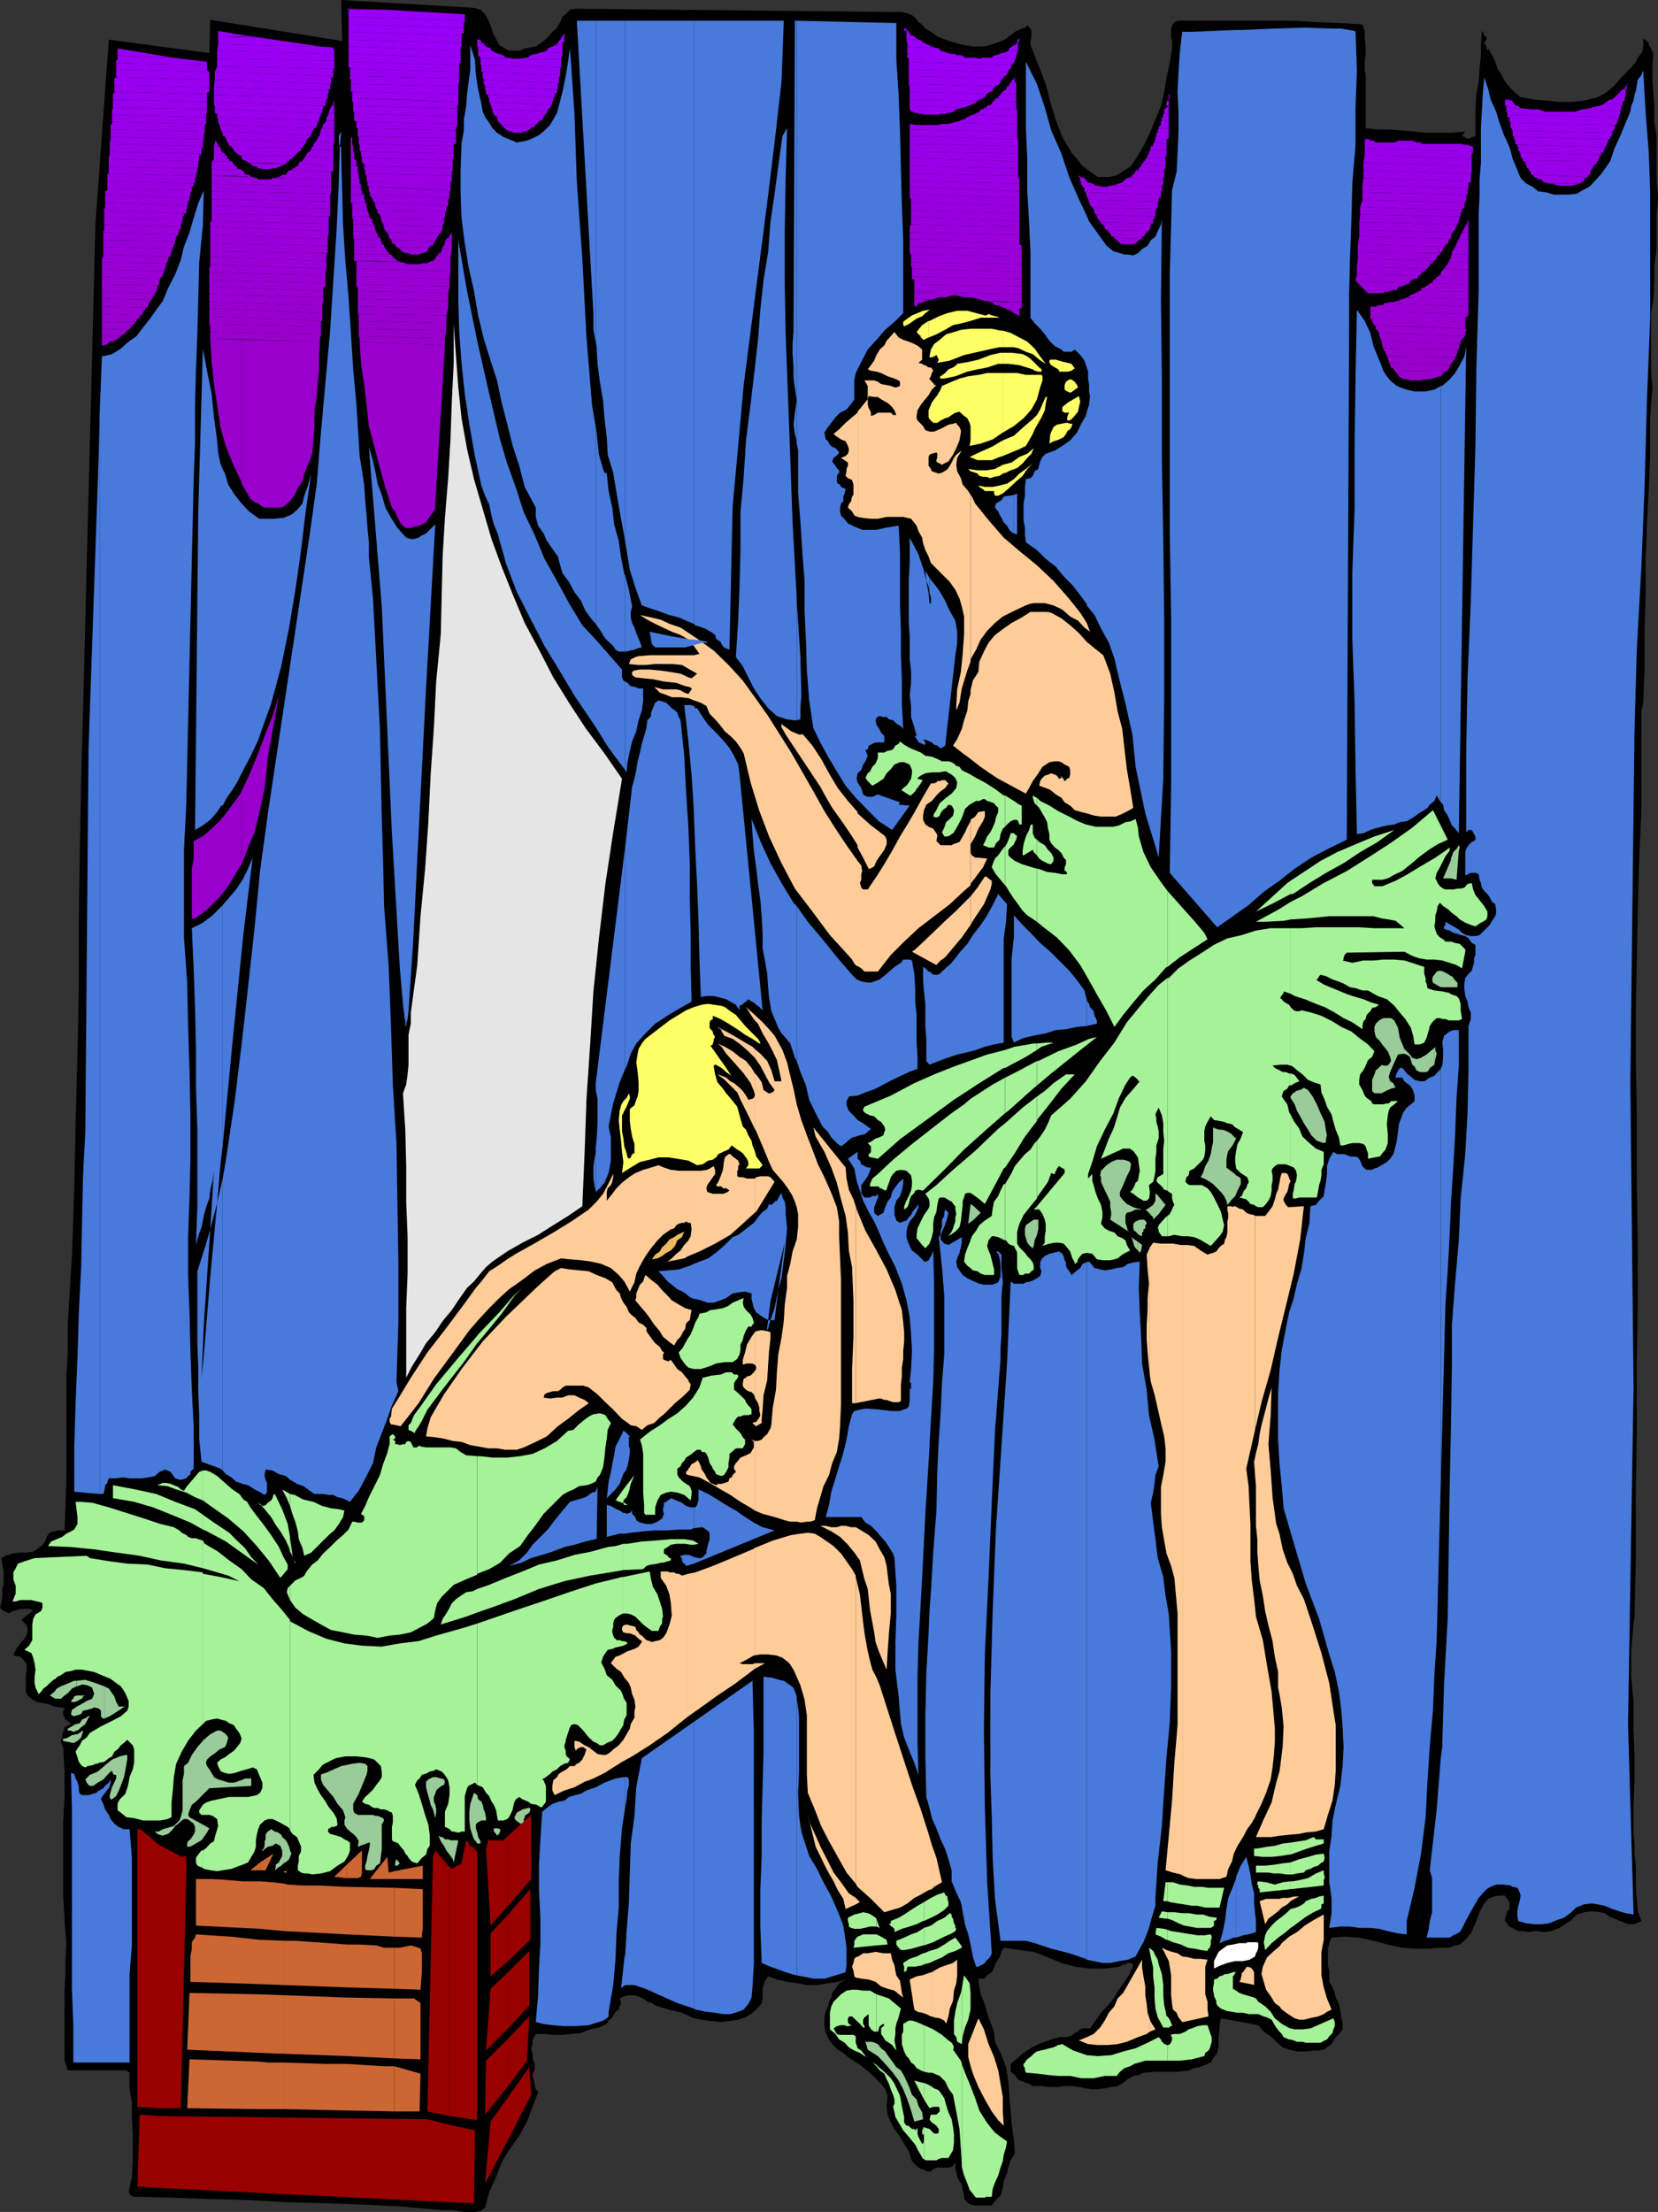 <svg xmlns="http://www.w3.org/2000/svg" width="359.602" height="479.699"><rect width="100%" height="100%" fill="#333333" stroke="none"/><path d="m74 0 28.8 1.7.7.198.703.2 1 1 .7 1.199.5 1.203.398 1.398.8 1.5.7 1.399 1.199.703.902.5h2.399l1-.5 1.199-.203 1.203-.2.7-.5 1-.699.898-.8 1-1.2 1-.898.699-1.203.5-1.2.902-.699.7-.8 1.199-.2 69.199.7h1.602l1.199.3 1 .399.699.5.703 1 .797.5.703.902.899.5 1.699 1.2 1.699.699 2.203.699 1.899.5 1.898.3h2.402l1.899-.5 1.902-.699 1-.5.5-.5.5-.199.899-.8.5-.2 1-.5L222.3 6l.5-.5.699.7.203.5v1.398l-.203.8v.7l.203.699L224 11l1.402 3.598 1.399 3.601 1 3.899 1.199 4 1.402 3.601 2 3.399 1.2 1.402L234.8 36l1.601 1.2 1.7 1.198h2.398l1.5-.3.703-.399 1.2-.8 1.199-.7.699-.902.5-.797 1.7-2.8 1.402-2.903L251.801 23l.699-3.102.5-3.101.703-3.098.5-3.402V8.898l-.203-.8V6.199l.203-.699.5-.703.899-.297h25l5 .297 5.101.203 4.797.297.5 1.601v1.5l.203 1.7v1.601L296 13.4v1.699l.203 1.402v11.297l2.598.3h2.402l2.899.2 2.398.203 2.902.297h5.5l2.899-.297-.7 1 .5.2h.2l.199.3h1l.203-.3h.297l.5-.2v-6l.203-3.102.5-2.699.2-2.8.3-2.899V9.598l.2-2.899.199.2.3.8.5.399v.5l-.5.699.5.8v.403l.399.5v-.5l.8 1.5.7 1.398.5 1.5.902 1.399.7 1.402 1 1.2 1.199 1.199 1.199 1 2.902.5 2.598.199 2.902.3h2.899l2.601-.3 2.7-.7 1.398-.699 1-.699 1.199-1 .902-1 1-1.199.899-.902 1-1 1-1.2.402-.898 1-1.203.2-1.5V8.398l.5.2.699.699v.5l.3.3.2.403.3.797.2.203-.2 3.098v2.699l.2 3.101.199 2.899v3.101l.5 3.102v9.797l.3 3.601-.3 3.602V54l-.5 3.797v3.601L358.6 65l-.5 3.098v12.8l.301 3.301-.3 3.399-.2 3.3v7.7l-.3 7.5-.399 7.601-.3 8v7.399l-.2 7.902v7.7l-.3 7.698-.403 1.7v21.8l-.5 10.801-.297 10.801-.203 10.598-.2 11v10.8l.2 11.5v13.7l.203 13.699V282.5L355 295.898v13.899l-.2 13.703v13.7l-.3 13.698-.2 1.2-.5 5.699v5.8l.5 5.7v5.601l.2 5.7v5.5l-.2 5.8v5.801l.2 2.098v2.402l.3 2.399v4.8l.2 2.399.203 2.703.797 2.098-1.5.699h-1.2l-.698-.2-2.399-1-1-.398-1.203-.8-.898-.2-1.899-.199-1.703.2-1.5.5-1.2 1.198-1.398.899-1.199.8-1.703.7-1.7.203-1.198-.203h-.899L331.5 419l-1.2-.203h-1l-.898-.5-1-.5-1-1.2v-.5l.301-.898.2-.699.5-.5v-1.5l-.5-.703-.5-.7H325l-1 .2-1.2.5-.898 1-1 1.902-.902 2.399-1 2.199-1.398 1.601-1 .801-1 .2-1.399.5H312.5l-2.598.199h-3.101l-2.7-.2L301 421.7l-3.098-.8-3.101-.7-3.2-.199-2.8.2-.5 1.198-.301 1.2v3.601l.3 1.2v2.398L289 431l.5 1.2.203 1 .7 1.398.3 1.5.2 1.402.3 1.398v1.2l-.8 1-.7.699-.5.703-.402.797-1 .703-.7.5-1 .2h-1.199l-1.699.198h-1.902l-1.7-.398-1.398-.5-1.402-1.203-1.2-1.2-1.5-1-1.199-1.398-8.101-1.5-.301 1.5v.899l-.2 1.5V444l-.3 1.2-.7.898-.698 1.199-2.399 1-1.203.203-1.2.5-2.398.297h-4.8L248 449.5l-1 .5-1.2.2-1.198.698-1 .801-1.2.7-1.402.199-1.398.3-1.5.2h-1.2l-1.402-.2-1.5-.3-1.398-.2h-1.899l-1.203.2h-2.2l-1.198-.2H224l-.797-.5-.703-.199-.7-.3-.698-.2-.5-.5-.5-.699-.7-.5-.199-.5v-1.402l2.797-2.399 1.5-1 1.703-.902 2.797-1 1.703-.5h1.5l.899-.2.5-.3.5-.399.699-.3.5-.5.5-.2h1.601l2.399-3.398 1.5-1.602 1.402-1.699 1-1.699 1.2-1.703 1.199-1.899.699-1.699-.5-.5h-.899l-.3.301h-.5l-.2.2-.5.3-1.402.2-1.898.198h-3.399l-3.101-.398-2.899-.8-2.902-1.2-3.098-1.203-3.101-.399-3.399-.5-.5.899-.402 1.203-.801 1.2-.398 1-.5 1-1 .698-.7.7h-1.199l.2 1.699.3 1.703.7 1.598.5 1.699.5 1.703.699 1.7.5 1.698.199 1.899 1.402 2.902 1 2.598.5 3.101.2 3.102.3 3.2.2 2.8.5 3.598.199 2.902-.899 1.5-.5 1.398-.3 1.399-.7 1.703-.203 1.5-.5 1.598-1 1-.898 1.199H211.5l-1-.2-.5-.3-.898-.899v-.8l-.301-1.2-.2-1.199-.5-.699-.5-.902-.398-2v-1.2l-.5.801-.3.2-.7.199h-2.601l-.7.3-.5.5h-1l-.699-.5h-.5l-.703-.5-1.2-1.199-.198-.5-.5-1.699-1-1.602-.899-1.5L194 461.7l-.797-1.402-.703-1.7-.2-1.898.2-2.199-.5-1.402-.898-1.2-2.2-2.199-2.402-1.902-2.598-1.7-1-.898-1.199-.699-1.203-1.203-.7-1-.698-1.399-.301-1.5V437.7l.3-1.601.5-1 .2-1 .5-.899.199-1 .703-.902.5-.797.7-.703 1.199-.5-1.899.5-2.101.3-2.399.403H175l-1.898-.402-2.399-.301-2.203-.5-1.898-.7-.7 1-.3.903-.2.797v2.101l-.199 1-.5.7-1 1-.902.699-1.2.703-1.5.5-1.398.2-2.402.3-2.899-.3-2.902-.5-2.598-1.2-2.902-.703-2.898-.899-.7-.5-1-.3-.902-.7-1.2-.5-.698-.199h-1.2l-1 .2-1 .5.301 1-.3.699-.2.699-.703.5-.297.5-.402.703-.801.7-.398.698-1.7.801-1.902.399-2 .8-2.098.2-1.902.199h-2l-1.898-.2h-1.899l-.703 1.2v1l-.297 1.203.297.7v1.198l.5 1.2v.902l-.5 1.5.703 3.098v.199h.2l.3.3v.2l-1.203 3.101-1.2 3.2-1.698 3.101-2.2 3.098-1.601 2.601-1.2 3.2-1.5 3.3-.898 3.399-1 .703-1.203.2h-2.398l-1.2-.2-1.199-.203h-2.601l-8.7-.797-8.402-.402-7.898-.301-8.399-.2-8.402-.5-8.2-.199-8.398-.3-8.101-.2H28.8l-.2-.3-.5-.2v-.5h-.199l.7-3.3.199-3.399v-6l-.2-3.402V456l-.5-3.102V449.5l-.699-.5H14.703L14 446.898v-15.601l.203-3.2v-3.3l.2-3.098-.403-5.3-.297-5.301v-15.801L14 389.5v-5.3l-.297-5.302-.203-.398-.297-.8v-.403l.297-.5v-.7l.203-.5.297-.699v-.3l1.402-.7-.699-.699-.5-.3-.203-.2v-.5l-.297-.199v-1l.5-.5-1-.203-1.402-.2-1.2-.5-1.398-.3-1.203-.2-1-.5-1-.898-.398-.8v-3.602l.199-1.2v-1.199l-.5-.699-.899-.902-1.5-.297.5-1.203.5-.7.7-1 .699-.699.5-.898.199-1-.2-1-1.198-1.203 2.601-2.098-.902-.3H4.6l-1 .3-.898.2-.703.5-1.2-.5-.8-.7.3-1.199.2-1.402v-1.5l.3-1.2v-2.601l-.3-1.5-.2-1.399.903-.5 1.5-.5 1.7-.199H5.8l1.402-.199 1.2-.8.5-.403.5-.5.5-.7.199-.8.5-.7.199-.199.8-.3h.4l.3-.2H14l.203-5.5.2-5.8V298.5l.3-5.5v-6l.899-14.602.5-14.398.3-14.703.399-14.797.3-14.402v-14.899l.2-14.699.3-14.602L20.704 48.5l2.899-39.902 21.8 2.902.2-7.203 28.601 4.601L74 0"/><path d="m291.203 56.898-1.203-.8h.703zm0 0"/><path fill="#fc9" d="m186 209.5.8.5.7.7h2.902l2.801-3.602 2.899-2.899 3.101-2.902 3.399-2.598 3.398-2.601 3.102-2.899L210.5 192v-13.902l-.5.902-.7 1.5-.5.898-.698 1.2-1.399.5-.3.199H204l-.898-.899.199-1.199-.2-.5-.5-.699-.199-.3-.5-.2-.5-.203-.699-.5-.5-1v-.899l.2-1.199.5-1.199 1.199-.8 1-1.2.898-.902 1-.7.703-1-.5-.5-.203-.199h-.7l-.5.2h-.5l-.198.3-.7.2h-.5l-1.699 2.898-1.703 3.101-1.7 2.899-1.597 2.601-1.703 3.102-1.7 2.898-1.698 2.7-1.899 2.8h-1l-.402-.398-.301-1 .3-.703v-1.2l.2-.699-.2-1.199-.8-1V209.5m0-22.8-2.398-3.403-2.399-3.598-2.402-3.8-2.399-4.301-4.8-8.399-5-7.902-2.899-4.098-2.601-3.601-3.102-3.399-3.2-3.101-3.597-2.598-3.601-2.402-2.399-.801-1.902-.899-2.098-.5-2.402-.5 1.601 1 1.7.899 1.699.8 1.902.903 1.899.7 1.699 1 1.199 1.398 1.203 1.699-1.203.3h-9.598l-2.402.2-.7.203-1 .5-.398 1 1.899.2h1.902l1.899-.2h3.601l2.2.2 1.699 1 1.601.898-1.203 1-.7-.2-1.698-.8-2.399-.399-2.101-.3-2.2-.2h-2.101l-1.2.2-.5.3v.7l.7.5 1.699.199 2.102.199 2.398.5 2.703.3 1.899.7 1 .203.398.297v.203l-.7 1-.898-.3-.8-.5-.899-.2h-2.902l-.7-.203-1.199-.297 1.2 1.2 1.398.5 1.203.5h1.899l1.699.198 1.199.5 1.5.5 1.203.7.7 1.699 1.199 1.203 1.199 1.398.902 1.2 1.2 1 1.199 1.199 1 1.402.699 1.2 1.5 6.3 1.902 6.2 2.098 5.5 2.699 5.8 2.902 5.5 3.801 5 3.797 5.098 4.102 4.5.699.8.5.903.5.5H186v-22.8"/><path fill="#fc9" d="M186 183.297v.5l1.203 2.203 1.2 2.398h.3l.899-.5.5-1.199.699-1 1-1.402.5-1.2v-1l-.301-.699-.2-.199-2.898-2.199-2.902-2.602v-.3 7.199m0-7.199-2.098-2.399-2.199-2.8-1.902-3.2-1.7-3.101-1.898-2.899-2.203-2.601v.199h-.7l-.5-.2-1.198-.5-1.2-.898-.699-.5-.203-.3v.8l.902 1.598 7.5 11.3 1.2 2.2 1.398 2.402 1.5 2.098 1.402 2 1.399 2.101 1.199 1.899v-7.2m0-63.999 1 .199 1.703.203h1.7l1.898-.402h3.601l1.7.402 1.199 1.5.402 1.2.797 1.398.203 1.199.5 1.5.7 1.402.5 1.399 1.199 1.199L204.8 125l1.199 1.2 1.203 1.698.899 1.899.5 1.703.5 2.2v3.8l-.301 4.297-.399 3.902-.8 3.801-.2 3.598v.699h.2v-.2l.5-1.199.5-3.101 1.199-3.899.699-1.898v-36.203l-.5-.797-1.2-1.402-.398-1.399-.8-1.5-.2-1.402.2-1.5 1-1.598-1.2.899-.5.699-.5 1-.699 1.203-.5.5-.902.5-.7.2-1.5-.5-.199-.5-.5-.7v-1.902l.2-.5.5-.2 1-.3.199.3v.7l-.2.699v.3l.2.2.5.203.5.297.5-.297.402-.203.5-.2 1-1.5.7-1.398.699-1.699.3-1.703v-.5l-.3-.7-.5-.5-.2-.398-.699.2-1 .199-.902.5-1 .5-1.2.5h-1l-.898-.301-.5-.899-.5-.5L199 91.2l-.2-.5v-.5l.2-1.2.703-1.203.7-.899 1-1.199.699-1.199 1-1h-.5v-.203l-.5-.5-.2-.297-.3-.203v-.2l.3-.5.2-.699.3-.5-.3-.5-.2-.199h-.5l-.699-.5h-.3l-.403-.3-.797-.2L200 78v-2.203l-.797-.7-.902-.5-1.2-.5-1.199-.398-1-.5L194 72l-.797.898-.902 1-.5 1-1 .899-.7 1.203-.5 1.2-.699 1-.699.898.7.3 1.199.2 1 .3 1.398.7 1.5.5.902.402.301.297v.902l-.8.301H194l-.797-.3-.902-.2-1.2-.203-.699-.5-.8-.297H187.5l.703 1.2v2.898l-1 1.199-1.203 1.5v22.8"/><path fill="#fc9" d="m186 89.5-1.2 1-1.398 1.2L182 93.097l-1.2 1 .403.402.5.297.7.5 1 .402.5 1 .199.7v.3l-.2.7-.5.5-1 .398 1.2.8.3.2V101l-.3.7v.5l-.2 1 .5.5.899.398.3 1v2.199l-.3.402-.2 1-.5.7-.199.699.899.8.5.899.699.3V89.5m24.5 111.098.5-.899 2.402-3.601 1.399-3.2.3-1.199V191l-.3-.203-.399-.297-.5-.402h-.3L212 192.5l-1.5 1.898v6.2"/><path fill="#fc9" d="m210.5 194.398-.5.5-2.598 2.602-2.601 2.398-2.7 2.602-2.101 2-1.5 1.398-.7.5 5.302 2.899.199-.297.699-.703 1-.7 1-1.199 2.602-3.101 1.898-2.7v-6.199m0-2.398v-.3l1.203-1.602 1.5-2 .899-1.899-1.899-.199h-.703l-.7-.5-.3-.5v-1.902l1-1.7.703-1.699 1-1.601.399-1v-1.2l-1.399.2-.703 1-1 .699V192m0-27.402 1.902 1.5 2 1.402 2.098 1.398 1.902 1 2.2 1.2 1.898 1 .703-1.2.797-1.5 1.203-1.699.899-1.402 1.5-1 1.199-.2h.699l.703.2.7.5 1 .5.199.703v1l-.2.7-.5.198-.199.301-.3.2-.2-.2v-.3l-.3-.2-.2-.5v.5l-.5.2-.5-.7-.402-.199-.801-.3-.7.3-.698.2-.7.698-.3.5-.2 1 1.399.5 1 .399 1.199 1 1.203.703.7 1 1.199.7 1 1 1.398.398 1.203.3 1.7.5 1.398.2H242l1.602-.7 1-.5 1.199-.699-.7-4.3-.699-4.102-.5-4.297-.5-4.402-1-3.801-.699-4.098-.902-4.101-1.5-4-1.899-1.5-1.699-1.399-1.703-1.902-1.898-1.7-1.899-1.5-2.203-1.199-.898-.199H223.5l-1.898 1.2-2.2 1.199-1.699 1.199-1.902 1.402-1.399 1.7-1 1.898-1 2.203-.199 2.2-1.203 1.898-.5 2.101v14.899m0-14.098-.5 1.598-.2 2-.698 2.101-.5 1.899-1 2.199-.899 1.402 1.899 1.5 1.898 1.399V150.5"/><path fill="#fc9" d="M210.5 143.5v-.5l1.203-2.102 1-2.199 1.399-1.902 1.699-1.7 1.699-1.398 2.402-1.199 2.098-1 1.203-.5 1-.203h2.399l1.898.5 1.902.902 1.7 1.5 1.699.899 1.402 1.5 1.2.902-.7-1.902-1.402-2.2-1.5-1.898-1.399-1.703L228.5 126l-3.598-3.402-3.8-3.098-3.399-2.902-3.3-3.801-2.903-3.598-.7-1.5-.3-.402V143.5m38.902 297.098 1.2-.5-1-1.598-.2-.5v2.598"/><path fill="#fc9" d="m249.402 438-.5-1.5-.199-1.902-.3-1.899v-1.902l-.403-2.2-.297-1.898V425l-4.101 7.2-1.2 1.198-.699 1.7-1.203 1.402-.898 1.7-1 1.5-1.399 1.398-1.5.699-1.703.703 2 .797 2.102.203h2.199l2.101-.203 2-.5 2.399-1 1.902-.7.7-.5V438m-.001-139.703.2 1.402.8 2.7.7 3.101.699 3.098.699 2.902.3 2.598V317l-.5 2.898-.5 2.602v5.797l.2 2.902.5 2.899.5 2.8 1 2.7.703 2.601.7 7.7v24.199l-.7 8.199-.5 8.203-.703 7.598-.7 7.5 1.602.5 1.7.402.5.297V270h-.5l-1.7-.3h-2.601l-1.7-.2-.699 1v27.797"/><path fill="#fc9" d="m249.402 270.5-.699 1.598.2 3.199.3 3.101-.3 3.102v2.598l-.2 3.199v3.101l.2 2.899.3 3.101.2 1.899V270.5m7.199 168 5.5-1.203-.2-1.7v-1.5l-.5-1.597v-6l.5-1.5-1.5-.203H259l-1.2-.297-1.198-.203V438.5m0-14.203h-.2l-1-.7-1.199-.3-1.203-.399-1-.5.5.899 1 2 .203 1.203.297 1.898v4.301l.203 1.899.2 1.199.8.703.399 1 .8 1h.2v-14.203m0-17.5 1.199.5 1.699.203h5l1.5-.5.402-1.703.801-1.598.399-1.699.8-1.703 1.2-1.899.898-1.699 1-1.402.703-1.2V348.5l-.203-1.703-.5-4.098-.297-4.101V330.5l-.203-4.102-.2-4.101-.5-3.797 1.7-7.5.203-.902v-46.399L272 263.5l-1-.203-.7-.297-.698-.703-.801-.2-.899-.5h-.3l-.2.2-.199-.2h-1v.7l.2 1V264l-.2.898v2.399l-.203 1-.297.5-.203.902-.7.5-.5.5-.5.7-.698.3-.7.2-.5.199-1.5-.899-1.402-1-1.398-.199h-1v136.797m15.601 23.703.2.297-.2-.297m0 0H272v-2.8l-.5-.802-.297-.199-.703-.199-.2.2-.5.698-.198.301-.301.2v.5l-.2.699v.199l-.3.5 3.402.703m0-36.402.2-.5 1.199-2.399 1-2.402 1-2.899.398-2.601.3-2.7.2-2.898v-2.8l-.2-2.399-.5-5.602-1-5.699-.898-5.5-1.5-5.101-.199-2.098v45.598"/><path fill="#fc9" d="M272.203 319.7v.198l.2 2.399v8.601l.3 2.899v2.902l.2 2.598.3 3.402.7 3.399.5 3.3.699 3.102.898 3.398.5 3.399.703 3.3V366l.297 1.398v-34.8l-.7-2.098-.8-5.8-.398-5.802-.5-5.699.5-6.3.199-6-.7 2.398-.5 2-.5 1.902-.5 1.899-.398 1.902-.3 2.2-.5 1.898-.2 1v3.601m0-3.601L272 317l.203 2.7zm0-6 1.399-6 2-7 1.601-7 .297-1.2V256.5l-.297 1.5-.402.898-.301 1.2-.5 1.5-.898 1.199-.7.902h-2.199v46.399m5.297 125 .5.699 1.402 1 1.399.902 1 .301h1l1.199-.3.902-.2 1-.203 1.2-.5.699-.5 1-.5-1-2.399-.7-2.398-.5-2.602v-5.101l.5-2.598v-5.5l-2.199 1.2-1.902 1.199-1.7 1.402-1.698 1-1.602 1.398-.5.7v13m0-13-1.2 1-1.5 1.402-.898 2-.3 1.598.5 1.699.5 1.703 1 1.398.898 1.5 1 .7v-13m0-7.898.5-.5 1.203-.7.7-.703 1.199-.7 1.199-.5-.5.2h-1.2l-1.199.3h-1.199l-.703.2v2.402m0-2.402h-2.898l-1.399.5 1.2 5 .699-1.2 1.199-.898.902-.699.297-.3v-2.403m0-13.699h.203l1.899-.2 2.199-.199 1.402-.3 2.2-.2 1.699-.5.898-3.101 1-3.098.5-3.402.203-3.098v-9.902l-.5-3.098-.902-6-1.7-6.5-1.898-6-1.902-5.703-1.5-2.899-.899-2.601-1.199-2.399-1-2.898-.703-3.402v34.8l.5 2.899.402 4.101-.199 4.301-.5 4.098-.203 1.402v13.899m0-13.898-.7 2.398-1 4.3-1.698 3.602-1.7 3.898h3.399l1.699-.3v-13.899m0-95.301 1.402-5.699 1.7-7 1.398-7.402.8-7.2-3.398.2-.5-.5-.5-.899v-.5l.5-1 .301-.398.2-.8.199-.903.3-.7-.3-.5v-.3l-.2-.2v-.199l-.199-.3-.3-.2H278l-.297.899-.203 1.203v32.398"/><path fill="#e5e5e5" d="M134.902 168.898 133 180.5l-1.7 11.2-1.398 11.8-1.199 11.5-.703 11.5-.797 11.797-.402 11.5-.5 11.8-3.098 2.102-3.203 2-3.297 2.098-3.402 1.703-3.301 1.898-3.2 2.2-1.398 1.199-1.199 1.402-1.402 1.7-1.5 1.398-1.7 2.402L98 284.098l-2 2.402-1.598 2.398-2 2.399L91 293.699l-1.7 2.7-1.198 2.398v-15.098l.3-7.5v-7.902l-.3-7.7v-7.699l-.2-7.898-.5-7.902.7-1.899.3-2.199.2-2.102v-6.5l.5-2.398v-2.402l1.398-10.301.703-10.598 1-10.3.7-10.102.5-10.297.699-10.102.5-10.101 1-10.297.199-8.402.199-8.399.5-8.402.703-8.598.5-8.402.297-8.399.402-8.199v-8.402l.5 7 .5 6.703.7 6.7 1.199 6.698 1.5 6.5 1.902 6.5 1.899 6.5 2.199 6 2.402 6 2.598 6.2 3.101 5.8 3.098 6 3.402 5.5 3.598 5.5 4.102 5.5 3.8 5.5"/><path fill="#477adb" d="m88.102 116.598 1 .3h.699l1-.3.699-.5.902-.399 2-2-2 35.598-1.601 31.203-1.2 24-1 14.797-.199 1.703-.3 1v.5h-.2v-.8l-.5-3.802-.699-8.199-1.703-29-2.2-49.199L80 96.898l.703 2.399.7 2.902.5 2.7.898 2.398.8 2.8 1.2 2.2 1.402 2.203 1.899 2.098m-66.5 330.699h6.5v-19.2l.5-6.199v-19l-.5-6.199h-1.2l-1.199-.5-.902-.699-.801-1-.398-.902-.801-1.2-.399-1.199-.5-1 .2-.5.3-.402.399-.5.5-.7.3-.3.2-.5.199-.7v-.699l-.398.7-.801.699-.399.5-.8.5v59m0-59h-.2l-.5.5-.699.203-1 .297h-1.402l-.5-.297-.2-.703v-.7l-.3-1.199-.399-.699-.3-1-.7-.199.2 7.898V431.5l.3 7.898v7.899h5.7v-59m0-64.297h.8l.2-.5v-.203l.199-.797v-.402l.5-.5v-.301l.3-.7h1.602l1.5-.199 1.399.2H30.8l1.402-.2 1.399-.3 1-.899 1.199-.5.5.2.699.3 1 1.399.902.3h.5l1-.3.399-.5.3-.2.2-.199v-.5l.7-.699v-9.203l-.398-7.899L41.3 293l-.2-8.402-.3-8.098v-8.402l.3-8.399.2-8.199v-9.602l-.2-9.8-.3-9.399-.2-9.601-.699-9.801v-19l.5-9.797L42 103.898l.3-7.699v-7.902l.2-7.899.3-7.898.2-7.703.203-7.899.797-8 .203-7.601-1.203 2.8-1 3.2-.898 3.101-1.2 3.102-.699 2.898L38 59.5l-1.5 2.898-1.2 2.899-1.198 1.601-1.399 2-1.5 1.899-1.601 2.101-1.7 1.2-1.699 1.5-1.902 1.199-2.2.5-.5 12.703v234"/><path fill="#477adb" d="m21.602 90-.2 8.898-2.199 63.602-.703 83-.5 9.598-.2 9.8-.198 9.899-.5 9.8-.301 9.903-.399 9.598-.3 9.8v9.602l5.5.5V90M48.3 318.898l.7.801 1.203.7 1 .898 1.399.5 1.199.3 1.402.903 1 .5 1.2.7.5-.5v-2.102l-.301-.7-.2-.8v-.399l.2-1 1.5.2 1.398.8 1.5.399.902.8 1.5.899 1.399.5 1.402 1 1 .703h1.899l1.199.2h1l.902.5 1 .198.7.301 1 .5 1.898-2.402 1.699-3.2 1.402-2.8.7-3.399 1.199-3.101L84 307.699l1-2.902 1.402-3.098-.402-2 .402-12.902v-13l-.199-12.7-.203-13-.797-12.898-.402-12.699-.5-13-1-13-.2-9.3-.3-9.903-.2-9.598-.199-9.601-.5-9.301-.5-9.598-.5-9.402-.902-9.098v-3.101l-.297-3.098-.203-2.902-.297-3.098-.203-3.203-.5-3.297-.5-3.102-.2-3.398-.5-7.902-.698-7.5-.5-7.899-.5-7.699-.7-7.902-.5-7.899-.199-7.902-.203-7.7v-1.199l-.297-.199-.203 7.2-.5 11-.7 10.8-.698 11-1 11.098-1 11-.899 11.101-1.5 10.801-9.101 60.7-1.7 12.5-1.199 12.398-1.402 12.8-1.399 12.403-1.5 12.297L49 251.5l-.7 4.098v63.3"/><path fill="#477adb" d="m48.3 255.598-.5 2.101-.698 3.2-1.5 16L44.203 294l-.5 5 .5-11.703 1.399-20.7-.899 3.102-1.902 6v15.598l.199 5.3v5.102l.203 5.2V312l.5 5 4.098 1.5.5.398v-63.3m-.001-7.2 2.102-22.101 2.399-23.797 2-16.5-1 2.398-1.2 2.399-1.398 2.101-1.703 2-1.2 1.399v52.101"/><path fill="#477adb" d="m48.3 196.297-.5.5-1.698 1.703L44 200.098l-2.398 1.199L42 210l.3 8.598.2 8.902v8.398l.3 8.602v17.098L42.5 270l.5-1.902.703-2 .5-2.399.5-1.902.7-1.899.199-1.898.5-1.902.3-2.2-.8 12.7.8-3.098.7-2.602.699-8.199.5-4.3v-52.102M48.3 174.7l.903-1.7 1.2-1.703 1-1.598 1-2 1.898-3.601L56 160.5l1.402-4 1.399-3.902L61 144.5l1.703-8.402 1.399-8.399 1.199-8.402 1-8.399L67.5 102.7l-.7 2.598-.8 2.203-.398 1.7-1.2 1.398-1.199 1-1.703.699-2.2.203h-3.097L54 110.898l-1.598-1.699-1.5-1.902-1.402-2.2-.7-2.398-.5-1v73m0-72.999-.5-1.2-.5-2.402-.198-2.598-.7-5-.5-5.102-1-5-.902-4.8-1 35.5L42.3 180l1.7-1 1.602-1.203 1.5-1.7L48 174.7h.3v-73m80.903 337 .7-.2.898-.3.8-.5.399-.403v-1l1-5.797.5-5.703.203-5.5.5-5.598v-5.5l.2-5.5.5-6.199.699-4.602v-6.5h-.399l-1.703.301-2.398.899-1.899 1v51.101m0-51.101-2 .699L126 389l-1.2.297-1.398.402-1 .801-1.199.2-1.402.5-1.2.898-1 .8-.398 6-.3 5.5v5.5l.3 6v5.5l-.3 5.5-.2 5.801-.5 5.801 1.399.398 2.199.301 2.601.2h2.399l2.902-.2 1.5-.5v-51.101m0-53.801h.2l.199-11.297-.399.797v10.5m0-10.5v.203l-.8.2-.7.5-.703.5-.7.198-1 .301-.698.2-1 .3-1.602 1.899-1.7 2.101-1.5 2-3.3 3.301-1.2 1.7-1.698 1.698-2.2 1.2 2.7-.7 2.101-1 2.399-.699 2.199-.699 2.601-1 2.2-.5 2.398-.703 2.203-.5v-10.5m0-64.797.899-.8 1-1.2.5-1.203.398-.899.5-2.699v-5l-.5-2.402.5-2.598.5-2.402 1.402-4.598 1.2-2.902v-48.2l-6.399 51.301v1.5l.399 1.899v5.5l-.2 3.101-.199 2v9.602"/><path fill="#477adb" d="M129.203 248.898v.899l-.5 3.101v2.7l.5 2.902v-9.602m0-91.198 2.797 4.5 3.602 4.8v-19.203l-.399-.2-.3-.699V145.2l-5.7-6.5v19m0-19-2.902-3.102-2.899-4.801-2.601-4.797-2.7-4.8-2.101-5.102-2.398-5-1.7-5.301L110 100.5l-1.5-5-2.598-11-2.402-10.602-2.2-10.8-1.898-11v13.199l.2 6.703.5 6.7.699 6.698 1 6.7 1.199 6.8 1.402 6.399.801 2.203.899 1.898.5 2.399.5 1.902.898 2.2.5 1.898.703 2.402.5 1.899 2.399 6.3 2.898 5.7 3.102 6 3.398 5.601 3.3 5.5 3.602 5.301.801 1.2v-19m0-3.403.7 1 1.398 2.203 1.699 1.598.5.8.703.399h1.399v-16.5l-.2-.297-.699-3.602-.5-3.601-1-3.598-.402-3.601L132 106.5l-.398-3.8-.5-.2-.301-.8-.399-1.403-.5-1.7-.5-4.8-.199-1.2v42.7"/><path fill="#477adb" d="m129.203 92.598-.8-4.801-1.2-14.598-.902-17.101-1.2-16.801-.5-14.598-.699-10.3-.3-3.899-.399 2.898-.5 3.102-.703 3.398-.797 3.102-.402 1.5-.801 1.398-.7 1.2-1.198 1.199-1.2 1L115.5 30l-1.2.5-2.198.398-1.7-.699-1.199-.5-1.402-.902-1-1-.7-1.2-.898-1.199-.5-1.199-.3-1.699-.7-3.102-.5-3.3-.203-3.2-1-3.101v5.3L101.602 18l-.301 2.398-.2 2.602-.5 2.898v2.399l-.5 2.902-.199 5.5V42l.2 5.297.699 5.5.8 5 1.2 5.3.902 5.301 1.2 5 1.5 4.801L107.8 82.5l1 4.797 1.2 4.601 1.203 4.801 1.399 4.301 1.199 4.598 2.402 4.5v2l.5 1.902 1.2 1.7.699 1.597L119.8 119l1.199 1.7.5 1.898.5 1.699 1.402 1.902 1.2 2.2 1.398 1.898 1 2.203 1.402 1.898.801.899v-42.7m.001-18.499.2 1.199.199 3.601.5 3.899.699 4.101.3 3.801.5 4.098.2 3.8L133 102.5l.703 4.297.7 4.101.8 4.301.399 2.399V4.5h-6.399v69.598"/><path fill="#477adb" d="M129.203 4.5h-4.101l3.601 63.398V71.5l.5 2.598V4.5m6.399 426h2l2.398.797 3.102 1.402 3.8 1.7 3.598 1.199v-62.2l-11.297 7.899-1.203 6.3-.398 6.2-.801 6-.2 6.3-.199 6.403-.5 6.297-.3 5v6.703m0-6.703-.2 1-.699 6.5.2-.297.3-.203.399-.297v-6.703m0-31.899.3-1.699.2-1.902.3-1.2v-1.199l-.3-.5h-.5v6.5m0-59.3 1.199-.2 2.699-.3 2.402-.2h2.899l2.402-.199h2.598l.699-.3v-4.5h-.7l-1-.301-.898-.7-1.199-.5-1.203-.5-.297.301-.402.2-.301.3-.5.2v.699l-.2.5v.5l.2.699-.398 1-1 .703-1.2.5h-1.199l-1.402-.3-.801-.5-.2-.7-.198-.203-.5-.5v-.7l-.5.5-.7.2-.3-.2v4.5m0-4.499h-.399l-.8-.5-.7-.301-.703-.399-.5-.3-.898-.2v6.899l2.8-.7h1.2v-4.5m0-8.897.5-1.2.3-1.5.2-1.402v-1l-.2-.399v-2l.2-.199-1-1v8.7m0-8.7-.399-.203-.8 1.703-.903 1.7-.297 1.898-.402 1.902-.301 1.7-.5 2.097-.2 2-.198 1.601L133.5 323l.902-1.203.5-1.399.5-1.199h.2V310.5m0-78.703.3-.5.899-2.797 1.199-2.203 2-2.2 2.102-2.097 3.398-2.203 4.5-2.598-.2-7.5v-7.402l-.198-7.7V187.2l-.301-7.902-.5-7.7-.399-7.699-.8-7.699-.399-.699-.3-1-.5-.402-.7-.5-.703-.7-.5-.5-.898-.3-.801-.2-.7.5-.199.5-.3.7-.2.5-.199.402v.797l-.3.402-.5.5-.2 1.7-1 3.398-.402 1.902-.5 1.899L138 167l-.398 1.898-.5 1.7-1.5 13v48.199m0-64.797.3.5.2-2.203.5-2.399.5-2.101.898-2.2.5-2.398.703-2.101.297-2.2v-2.601h-1l-.7-.297-1-.203-.698-.7-.5-.3V167m0-25.703h.3l.7-.2 1-.199.699-.3.902-.2-.402-1.199-.301-.699-.5-1.203-.398-1.2-.5-1-.301-1.199V132.7l.3-1.199-.699-3.602-.8-3.101v16.5m0-23.7.3 1.699.7 4.3 1.199 3.801 1.402 3.899 2 .703 2.098.7 1.902.698 2 .5 1.598.7 1.699.699V4.5h-14.898v113.098"/><path fill="#477adb" d="m150.5 435.598.3.199 2.403.5 1.899.203 1.699.297h1.601l1.7-.5 1.199-.5 1-1.2.699-1.398.203-2.199.297-5.3v-50.102l-.297-11.098-12.703 8.898v62.2m0-96.5 17.5-7.2-2.598-.699-1.902-1-1.898-1.199-2-1.402-2.102-1.2-1.898-1.199-2-1.199-2.102-1v2.2l-.297 1.198-.402.5h-.301v4.5l1.902-.199 1 .7.5.5v1.398l-.3 1-.2.703-.199 1v.398l-.8.801-.403.2h-.5l-.7-.2h-.3v1.399m0-1.398-.5-.302-.7-.199h-.898l-.8.2v.3l.3.2v.5l.2.5.3.199.2.199.199.3 1.699-.5V337.7m0-56h.3l1.2.3 1.402.5h1.399l1.5-.5 1.199-.5 1.402-1 1.2-.203 1.5-.2 1.398.403v1.2l.203.8.297 1.2.5.898.703.5.7.5 1.199.699.5-4.098 3.101-12.699-1.402 10.098.699-2.399.902-7.199.301-3.602-.3-3.101v-1.5l-.2-1.2-.5-.898-.203-1-.5.7-.2.5-.3.5-.5.199-.398.5-.301.199h-.2l-.3-.2-.399 1-1.199.903-.8 1-.903 1.2-1.2.898-1 .8-1.198.899-1.2.5-1.699 1.703-1.601 1.398-2 1.5-1.899.7-1.203.5v7.601m0-7.601-.898.402-2.399.797-2.203.203-2.2.2 1 1 1 1.198.903.7 1.2 1 1.5.699 1.199 1 .898.402v-7.601m0-97.2.3 7.2.403 8.101.297 7.7.203 8.199.297 8.101 1.203-.199h1.399l1 .2 1.199.3.699.2 1.203.698.899.5.8 1.2v-1h.2v-.2h.5v-.199l.699-.5.5-.5.699.5.5.2.5.5.703.5.7.699-5-51.098-.301-2.203-.899-1.899-1-1.699-1.402-1.699-1.5-1.602-1.7-1.699-1.199-1.699-1.199-1.902h-.402l-.301-.5v23.8m0-23.8h-.2l-.5-.2h-1.398l.899 7.899.699 7.402.5 7.899v.8-23.8m0-13.2.703-.199 1.2-.3h1v-.2l-1.403-.3-1.5-.2v1.2m0-1.199h-.7l-4.097-.7-4.8-1 .3 1.7.2 1 .699.698h6.5l1.898-.5V138.7m0-3.403.3.3 2.102.7 1.7 1 .5.402.199.801.5.398.5.301.199.5.5.7.5.199.703.3.7-31L161.3 83.5l1.7-13.203 1.703-13.2 1.7-13.199 1.597-13 1.5-13.199L170 4.5h-19.5v130.797m22.3 293.101 1.2.2 2.402.5h2.399l2.402-.7 2.2-.699.199-1.699v-3.402l-.2-1.7-.5-3.3-1.199-3.098-1.402-3.203-1.7-3.098-1.398-2.902-1.703-2.797-.7-2.203-.8-2.399-.398-1.898-.301-2.402-.2-4.598.2-4.8v-11.7l-.2-2.203-.3-1.899v60"/><path fill="#477adb" d="M172.8 368.398v-.5l-.698-1.898-1.399-1-.703-.5-1-.203-.7-.2-1-.3h-.5l-1.198-.2v15.801l-.399 15.399v7.703l-.3 7.398v7.899l.3 7.902 1.899.801 2.398.898 2.102.7 1.199.3v-60m-.001-138.3.802 2.402 1.199 2.898.699 3.102 1.402 2.898 1.5 2.899 1.2 1.203.699 1.2 1.199 1.198.902.7 1-.7.5-.5.899-.699.8-.199.899-.3 1-.2.902-.703.5-.5-.5-.297-1.199-.902-1.203-.7-.898-1-1-1-.5-1.199v-.902l.3-.5.2-.5 1.898-.2 1.703-.699 2.2-.8 1.699-.899 1.898-1 1.902-.902 1.7-.797 1.898-.703v-2.598l-.2-3.101v-6l-.3-2.899v-2.902l-.2-3.098-.5-2.902-.5-.2h-1.398l-.5.7-1.402.902-1.7 1.5-1.5 1.2-1.898.699h-.699l-1.203-.2-1.2-.5-1-1-3.097-3.601-3.3-4.098-3.2-3.8-2.402-3.399v33.598"/><path fill="#477adb" d="m172.8 196.5-.698-.703-2.602-4.297-2.398-4.3-2.2-4.802-1.902-4.8.203 3.3.297 3.602.5 3.598.402 3.601.5 3.399.301 3.601.2 3.801v3.2l.5 2.597.5 2.902.199 2.899.199 2.402.5 2.797 1 2.402.5 1.2.699 1.199.902 1 1 1.199 1 3.101.399.7V196.5m-.001-40.3.802-.2v-2.402l.199-2.899-.2-8.199-.8-12.203v25.902"/><path fill="#477adb" d="M172.8 130.297v-.7l-.898-16.3-.699-19.5-.8-21.297-.2-10.8V50.097l.2-11.2.3-11.101-1 1.703-.902 6.5-.801 6-.898 6.2-.5 6.5-1 6-.7 6.5-.5 6.5-.699 6.198-.902 7.7-1 7.902-.5 7.898-.7 7.7V119l-.199 7.898-.3 7.7-.5 7.902 1.5 2 2.398 4.797 1.402 2.101 1.7 2.2 1.898 1.699 1.203.402 1 .301 1.399.2h.699v-25.903M172.8 96.2l.302 1.5v9.097l.5 6.5.398 6.203.5 6.5v6.5l.3 6.398.2 6.5.5 6.5.902 6 1.5 3.102 1.7 3.098 1.898 3.199 1.902 3.101 2.2 2.602 2.601 2.7 2.399 2.398L193.5 180l3.8-5.3-2.398-.2.301-.5-4.8-1.703-.5.203-.7.297h-1l-.703-.297-.297-.203-.203-.7-.2-.699-.8-1.199-.2-.8.2-1.2.8-.699.403-1.203.5-.7.5-1.199-.5-1.199.5-.199.2-.8.5-.2.3-.203.7-.297h1.898v-1.402l-.7-.7-.5-1-.5-.699-.199-1 .2-.5.5-.402 1 .203h.699l.5.5.902.2.7.698.8.5.399.301.3.399-.3-5.5v-5.301l-.2-5.2v-5.3l-.199-5.5V120l-.3-6-1.403.2-1.7.3-1.698.398H187l-1.7-.699-1.398-.699-1-1.203-.5-.5-.199-.899v-.8l.2-.899.5-.5v-1l.3-.699.2-.902-.5-.301-.5-.2-.2-.5-.5-.199-.203-.5V103.2l.5-.699v-.5l-.297-.3-.203-.2-.297-.5-.402-.5-.301-.402.3-.801.903-.7.297-.5-.297-.398-.5-.5-.703-.3-.5-.399-.398-.8-.5-.403-.301-1.5.8-1.2.7-.898.902-1.199 1-1 1.399-.703 1-1.2.699-1v-4.3l.3-1.399 1.2-2.398 1.402-2.703 1.899-2.098L192 71.5l2-1.703 1.902-1.899v-15.8l-.3-8-.2-7.598-.199-8-.3-7.902-.5-7.7V5L172.8 4.5v91.7"/><path fill="#477adb" d="M172.8 4.5h-.398l-.3 67.5-.2 2.598v2.199l.2 2.402v2.598l.3 2.402.399 2.7-.399 2.601-.3 2.598.3 2 .399 1.601v.5V4.5m28.801 387.598.5 2.199 1 2.203.898 2.398 1 2.102.703 2.2.7 2.398V408l1 2.398 1 2.102.398 2.2.5 2.597.699 2.203.5 2.2.5 2.597.703 2.203h.5l.5-.3.5-.2.399-.3.5-.7.3-.203.399-.5.3-.7-1-15.597-.5-16.102-.199-16.601.2-16.5.8-16.598.7-16.3.699-15.602L217 294.898v-2.601l.203-2.598V281l.297-2.902-.297-3.098v-2.902l-.703-.7h-.5l.5.5.3 1 .2 1.2v2.8l-.5 1.2-1.2.5h-1.898l-1-.2-.699-.3-.902-.399-1-.5-1-.699-.7-1-.5-.703-.199-1.2.2-.699.5-1.199.3-1.199.2-1v-1.203L205.703 270l-.902-.3-.801-.903v-.7l.3-1 .5-1 .403-1.199.297-.898.203-1-.703-.703-.2.703v.7l-.5.8v1.598l-.3.8v.899l-.398.5.699 6.5.5 6.203v12.7l-.5 6.3-.301 6.5-.398 6-.301 6.2-.2 8.898-.699 9.101-.5 8.598-.3 3.902v42.899m0-42.898-.2 5-.5 8.698-.199 9.102v8.898l.2 8.801.699 2.399v-42.899m0-35.999.8-13.5.2-6.903v-14.399l-.2-7.199-.3.899-.5.8V313.2m0-40.302v.2l-.2.199-.5.3h-.5l-.402-.5-1-1-1.2-.898-.5-1-.5-1.199-.198-.703v-1l.199-1.2.5-1.199 1-1.199.5-.902.402-1-.203-.7-.2.7-.5.5-.5.703-.198.5-.5.5-.5.7-.7.198-.699.301-.8-.5-.2-.699-.203-.5v-1.703l.402-1.399.801-1 .399-1.199.3-1.402v-1.2l-1 .903-.902 1.2-.5.8-.297 1.2-.703.898-.5 1.199-.398 1.203-1.2.7-.5-.403-.3-.297v-1.203l.3-.7.2-.699.3-.5v-1l-.5.5h-.699l-.5.301H187.5l-.297-.3-.402-.7V257l.402-.5.297-.402.703-1 .2-.5.3-.7.2-.699h-.7l-.703-.3-.297-.2-.402-.199-.301-.8-.5-.403v-1.5l-2.098 1.5 1.399 2.101.5 2.7.699 2.101.703 2.2 1.2 2.398 1.199 2.101 1 2.2 1 2.402.898 1.898 1.703 3.399 1.399 3.601 1 3.602.699 3.598.3 3.8.2 3.602-.2 3.898-.3 2.801.3.301v1.398l-.3-.5v2.899l-.2 1.203-.5.5-.699.2-.699.3h-2l-2.402-.3-2.399-.2h-.902l-1 .2-1.2.3-.5.7-.698 2.597-.5 2.902-.7 2.899L182 318l-.797 2.598-.902 2.902-.5 2.898-.7 2.602h7.7l.902 1.2 1.2.698 1.199 1.2 1 1.199.898 1 .8 1.203.903 1.398.297 1 .402 6.2v6l-.199 6v6l.7 5.8.5 6 .699 2.899 1 2.601 1.199 2.899.902 2.601L199 377.7v-14.101l.203-7.2L200 342.2l.703-13.902.899-14.399v-41m0-42.001 2-.8 1.898-.7 2.102-.699 2.199-.5 1.902-.5 1.899-.699 2-.5 2.101-.402V203.5l.5-3.602.2-3.8-1.903-2.2-1.2 2.399-1.198 2.203-1.399 2.098-1.703 2.199-1.2 1.902-1.698 1.899-1.7 2.199-2.101 1.902-.5.5-.5.2h-.7l-.5-.2-.199-.3-.3-.2v20.2m0-20.199h-.2l-.699-.7-.5-.3v2.898l.2 2.402.3 2.7v5l.2 2.398v5l.699.8V210.7m0-49.903.5.203.5.5.699.2.5.5h.5l.699-.5 2.203-19.602.2-1.2.199-1.5V137l-.399-2.402L206 132.5l-1-2.203-1.398-2.399-1.5-1.898-.5-.703v3.3l.3 1V131l-.3-.203v30m0-30-.2-2.2-.5-2.597-.5-2.203-1.199-3.598-1.902-3.601v5.8l-.2 3.102v9.598l.2 2.902v5l.3 2.7v2.398l-.3 2.601.3 2.399v2.402l.7 2.2.5 1.898h-.5l.199.199.5.703.203.5.797.297.402.203h.301v-.5l-.5-.703.7.203.699.297v-30"/><path fill="#477adb" d="m201.602 125.297-.899-1.5.2 2.203.5 1.2.199 1.398v-3.301m18.3 295.601h2.598l1.902.5 3.598 1.2 3.902 1 3.598 1.199.203.203V273.797h-.203l-.7.3-.5.903-.698.5-.801.7-.399.3-.5-.8-.5-.7-.199-.5v-.703l-.3-.5-.2-.899-.3-.5-.7-.5-2.101.5-1 .5-.7.7-.3.699V275l.3.7-.3 1-.7.5-.902.5-.5.198-1 .2-.5.3h-2.098v142.5m0-142.5-.699-.5-.8 18-1.2 17.801-1.203 18-.7 17.7-.5 17.8v17.7l.302 9.199.199 8.8.5 8.899 1.199 9.101h2.902v-142.5m0-52.3 2.098-1 2.203-.5 2.598-.5 2.199-.7 2.203-.199 2.399-.5 2.101-.199v-5.8l-.203-.7-.297-1.203-1.601-2.2-1.7-2.097-2.199-2.203-1.902-1.899-2.2-1.898-1.898-2-1.902-1.902-1.899-2.098v27.598m0-27.598v-.3 5.097l-.5 4.5v17.101l.5 1.2V198.5m0-82.8.7.198V107l-.5.297h-.2v8.402"/><path fill="#477adb" d="m219.902 107.297-.699.203h-.5l-1 .2-.5.8-.402.2-.801.5-.2.898.7.8.3.7.403.699.5 1 .7.703.5.898.5.5.5.301v-8.402M235.703 425l3.399.7h1.699l1.902-.403 1.899-.297 1.699-.703.902-1.7.797-1.398.703-1.699.5-1.402.399-1.5.5-1.7.5-1.601v-1.7l.5-7.699L252 396l.5-7.703.5-7.2.703-7.398L254 366v-7.902l-.5-8-.7-4-.5-4.098-1.198-4.102-.5-4.101-.5-3.797-.5-4.102.5-2.199.3-1.902.2-1.899.699-1.898-.899-5.8-1.199-5.302-.5-5.5-1-5.699-.203-5.601-.297-5.5-.203-5.301.203-5.7-1.402.2-1.2.3-1 .7-1.398.203-1.203.297-1.398.203-1-.203-1.2-.297-1-1.203-.402-.2-.297.2V425m0-202.5 2.2-.5v-.703l-.5-1-.2-1-.8-.899-.2-.699-.5-.8v5.601m0-91.203 1.7 2.101 1.398 2.899 1.699 3.101 1.203 3.399.7 3.101 1.699 6.7 1.5 6.699.699 7 1.402 6.703.7 3.398 1 3.301 1 3.2.898 3.101 1-17.102.199-17.5v-17.3l-.2-17.2-.3-17.601v-17L251.8 65l.2-17.5-.2 1.2-.698 1.398-.5 1.199-1 .8-.7 1.2-1.199.703-.902.898-1 .5-1.2-.199h-.699l-1-.3-.699-.2-.703-.199-1-.8-.5-.403-.7-1L236.204 48l-.5-1.203v32.902l.297.899v1.5l.203 1.402v1.398l.2 1-.2 1.899-.5 1.5v42m-.001-42-.203.902-1 1.7-.898 1.898-1.5 1.703-1.7 1.2-1.601 1-2 .698-.7.7-.5 1-.199.699-.199.902-.8.5-.403 1-.5.5-1 .2-.2 1.699v1.902l-.3 1.7v3.597l.3 1.703v1.598l.2 1.5 2.402 1.699 1.899 1.902 2.199 1.7 1.703 2.101 1.899 1.898 1.699 2.2 1.402 1.902v.297-42m0-42.5L234 43.199l-2.098-4.8-1.699-5.102-2.203-5-1.398-5-1.7-5.098-2.402-4.8v14.199l.3 6.902v6.797l.403 6.902.297 6.7v14l.902 1.199 1.2 1.199 1 1.203 1 1.398 1.199 1.2 1.402.699.5.5h1.7l.699-.5L234.3 77l.902 1.2.5 1.5V46.796m32.4 373.404.699-.2.8-.3 1.2-.2.699-.203.902-.297v-2.402l-.199-1.899-.203-1.902v-2.2l-.5-1.898-.297-2.199-.402-1.902-.5-1.899-1.2 1.899-1 2.402v13.2"/><path fill="#477adb" d="m268.102 407.297-.7 1.902-1 2.399L266 414l-.297 2.398-.5 2.602-.703 2.398 1.203-.5.7-.199 1.199-.5h.5v-12.902m0-209.097 2.699-1.903 3.3-2.899L277.5 191l3.3-2.602 3.602-2.398 3.598-1.902 4.102-2 .5-109.899v-8.101l.199-8 .3-8.098.2-8.203.699-8.399v-8.101l.3-8.2-.3-8.199-.2-.199-1.198-.199-1.7-.3h-2.101L283 6l-6.7.2-7 .3h-1.198v191.7m0-191.7-5 .2-4.301.198h-2.399l-.5 4.399-.3 4.3-.2 4.301.2 4.602v4l-.2 4.598-.199 4.101-1 4.098-.5 18.402v55.7l.297 18.5v37l-.297 18.398 10.297 11.8 3.402-2.398.7-.5V6.5M312.5 420.2h1.902l.801-.5.899-.403.699-.5 1.199-2.399 1.203-2.199 1.5-2.601 1.7-1.899.898-.5 1.199-.5h1.5l1.602.2.5.3 1 .2.199.3.3.7.2.699-.2 1.199-.3 1-.2 1.203v1.2l.2.898 1.699.5 1.703.199h1.7l1.597-.2 1.703-.699 1.5-.5 1.598-1.199 1-1L343.5 413l1.703-.203 1.399.203 1.398.297 1.703.703 1.5.5 1.399.398 1.699.301-1.2-41.3 1.2-73-.7-66 .899-76.301.5-17.7 1-18 .703-17.8.5-18.2.7-18V41.7l-.301-8.601-.7-8.899-.5-8.902-.402 1-.797 1L355 18.5l-.2 1.2-.3.898-.2 1.199-.5 1.203-.198 1.2-1 2.398-1.2 2.902-1.199 2.598-1 2.902-1.902 2.7-1.7 1.898-.898.902-1.5.797L342 42l-1.598.2H337l-1.7-.5-1.698-.2-1.2-1-1.402-.703-1.2-1.2-.698-1.699-1-2.398-.7-2.602-1.199-2.601-1-2.7-.703-2.398-1.2-2.601-.5-2.2-.898-2.601-.3 3.601-.2 3.801-.199 3.598v7.5l-.3 3.601V42.5l-.2 3.797v16.8l-.5 16.801L320 96.7l-.5 16.801-.5 16.797-.7 16.8-.3 16.301V180.5l.5-.5h.703l.297.5.203.398.297.5v.7l-.297.3-.5.2-.703.699-.5.8-.2.7v5h.2l.3-.2.7-.3h1.203l.5.3.2 1.2.3.703.2 1 .5.7.699.698.5.7.5 1 .699.5.199 1.199V198l-.2.7-.698 1-.5.898-2.2 2.199L320 203h-1l-1-.203-.898-.5-.7-.7-.8-.5-.899-.5-1.203-.699v.7l-.297.3v.2l-.203.199h.203l.297.3.902.2.801.5.899.203.699.297 1 .203.699.5.703 1 .797.398v2.2l-.297.699v1l-.203.703-.297 1-.703.7-.7.898-.198 1.199v1.203l.199 1.5.5 1.2.199 1.198.5 1.2V221l-.5 1.5v9.297l-.2 9.402-.5 9.098-1 9.601-.398 9.102-.8 9.098-.7 9.199v8.601l-.199 13.2-.3 13.902-.2 13.898-.203 14-.797 14.102-.402 13.898-.301 2.2v39.101m0-39.101-.898 11.3-1.5 13.2.5 1.699v7.402l-.5 1.899-.2 1.699-.5 1.902h3.098v-39.101"/><path fill="#477adb" d="m312.5 321.098 1-38.2.5-7.398.402-7.402.301-7.5.5-7.399.399-7.199.3-7.703.5-7.2v-7.699h-1.199l-.8.301-.903.7-.297.199-.402 1.5.199 1.402v1.898l-.2 1.7-.3.5v89.5"/><path fill="#477adb" d="M312.5 231.598v.199l-.7.703-.698.797-1 .402-1.2.801H308l-1.2-.3-.8-.7-.898-.703-.5-.7-.5-.5h-.5l-.7 1.2-.199.5v.402h1.399l.5.801.5.398.699.5.5.7.199.5.3 1v1.199l-.8.703-.898.7-.7 1-.3.698-.7 1.899-.199 1.703-.3 2.2-.5 1.898-.2.699-.703 1-.7.703-1.198.7-.301.198-.5.301-.7.2-.5.3h-1.199l-.402-.3-.5-.5-.5-1.2-.5-.699-.7-.203h-1l-1.198-.5H290l-.797-.5-.902 1.5-.5 1.601v1.7l-.2 1.699-.3 1.703-.2 1.398-1.199 1.2-.5.699-1.199.3L284 265.2l-.797 3.301-.402 3.398-.5 3.102-1 3.398-.7 3.102-1 3.098-.699 3.402-.902 4.797-.5 4.5-.297 4.8V312.2l.297 5.098.5 5 .402 4.8 2.399 8.2 2.402 8.101 2.899 7.7 2.199 7.699 1.199 3.8.902 4.301.5 3.899.301 3.8.2 4.301-.2 4.102-.5 4.297-1 4.101-.703 3.399-.2 3.3-.5 3.403v6.7l.5 3.398v3.3l-.5 3.2 2.403-.301h2.098l2 .3h2.402l1.899.2 1.898.5 2.203.5 1.899.203v-2.902l1.699-7.2 1.402-7.398 1-7.902.399-7.7.5-7.699.699-7.902.3-7.5.5-7.598.899-34.601v-89.5m0-57.599.5.5.203 1.2.797 1.198.402.899.5 1.203.7.7.8 1L318 75.296l-.398 2-1 1.902-1 1.7-1.2 1.398-1.601 1.402h-.301V174"/><path fill="#477adb" d="m312.5 83.7-1.398.8-1.899.398h-2.402l-1.7-.398-1.5-.5-.898-.5-1.203-1-.7-.902-.8-1.2-.398-1.199-.5-1.199-1.2-2.902-.699-2.899L296 69.598l-1.7-2.399-.3 14.399-.2 14.101v14.399l-.5 14V138.5l.5 14.098.2 14.199.3 14.101 1.403-.199 1.5-.699.899-.3 1.5-.403L301 179l1.402-.203 1.2-.5 1.5-.2.898-.5.8-.5.903-.699 1.2-.699.699-.5.5-.699 1-.8.5-1.2.699 1.2.199.3V83.7M168.8 279.598l-.8 4.101-.898 2.598H168l.8-6.7m-1.698 6.7h-.5l-.2 1.703v.5l.2-.3v-.2l.5-1.703M73.703 31.7 74 28.5l-.5 1v1.7l.203.5"/><path d="M194.402 90h-.699l-.5-.5h-2.8l-.801.5-.7.2v-.7l-.199-.5-.3-.5-.2-.703v-1.2l.2-.699 1.199.2h.8l.7.5.898.5.8.5.7.699.5.703.402 1"/><path fill="#ff6" d="m201.402 90.5.2.398.8.801h.899l.699-.5 1-.5.703-.199.7-.5.8-.5.899-.203 1 .902.699.5.5 1 .199.7V95.5l-.2 1.2 2.403-.5 2.598-.903 2.199-1.5V80.898h-3.398l-1.899.399-2.203.3-1.898.5-1.7.7-2.101.902-.301.801-.7 1.2-.698.898-.5.699-.5 1.203-.2.5v1.5m0-17.3 1.7-.7 1.898-1 1.703-1 1.899-.402 1.898-.5 2.203-.7h4.098l-.801-.3h-.2l-.5-.2h-.198l-.7-.3-.5.3h-.3l-1.899-.5-1.902-.5h-2.2l-2.101.5-1.898.7-2 1h-.2v3.601"/><path fill="#ff6" d="M201.402 69.598 200 70.5l-1.2 1.5.2.2.203.3.5.398v.301l.297.2.203.3h.2l.5-.3.5-.2v-3.601m-.001-2.2.2-.199h-.2zm0 0"/><path fill="#ff6" d="m201.402 67.2-1.199.198-1.203.5-1.2.5-.698.5-1 .7-.2.199v.703l.2.297.5-.297.5-.203.699-.5 1-.7 1.199-.5.703-.699.7-.5V67.2M217.5 107l1.402-1.203 1.5-1.399 1.399-1.199 1-1.5L224 100.5l-1.5 1.2-1.398 1-1.2 1.198-1.5 1-.902.2V107"/><path fill="#ff6" d="m217.5 105.098-.7.199-1.5.3h-1.698l-1.399-.3.2.3.3.2.5.3.399.403h2v.5l.199.5h.699l1-.5v-1.902m0-2.398.703-.2 1-.5 1.399-.5 1.199-1 1-1.203.902-.899.5-1.199-1.402 1.2-1.7.699-1.699 1.199-1.902.5v1.902m0-1.902-1.7.902-1.898.301H212l-2-.3.5.5 1 .3.5.2.402.5.801.198h.7l.898.301.8-.3 1.2-.2.699-.5v-1.902m0-1.899.703-.3 1.2-.5 1.699-.7 1.398-.699.703-1.199.797-1.402.402-1 .801-1.399.7-1.199.699-1.5.199-1.402.3-1.5h-.3l-.7 1.5-.5 1.199-.699 1.203-.902.898-2 1.7-2.098 1.902-2.402 1v3.398"/><path fill="#ff6" d="m217.5 95.5-2.398 1.398-2.7 1.2-2.101 1 1.699.699h3.102l1.699-.7.699-.199V95.5m0-1.703 2.402-1.399L222 90.7l1.703-1.902 1.2-2.2.699-2.597.5-1.5v-.902l-.2-.301H222.5l-1.898-.399H217.5v12.899m0-14.9h1.203l2.399.301 2.898.899.402.3.801.2h.7v-.5l-.5-.399-1.7-1.699-.902-.703-1-.5-2.399-.297H217.5v2.398"/><path fill="#ff6" d="M217.5 76.5h-.5l-2.2.5-2.597 1-2.203.5-2.398.398-.2.301-.699.5-1 .399-.703.8-1 .7-.2.199.2.3h.8l2.403-.5 2.598-1 2.199-.5 2.102-.398 2.398-.8h1V76.5m0-1.203h2.402l1.2.3 1.398.7 1.5.5L225.402 78l1.399.898-1.2-1.601-1.199-1.7-1.601-1.5-1.7-.898-1.898-1-1.703-.5v3.598"/><path fill="#ff6" d="M217.5 71.7h-.5l-1.898-.403H210.5l-1.898.203-3.399 1-1.402 1.2-1.2.898-.699 1.199-.3 1.5v.203h.5l.5-.203.5-.297.199.297.3.703-.3.7 2.699-.5 3.102-1.2 3.101-.703 3.098-.7 1.5-.3h.699v-3.598m14.102 21.598h.3l.5-.7.2-.699h-.5l-.5-.199v1.598m0-1.597h-.399l-2 .398-.703.5-.7 1.5-.198 2.101.898-.5.703-.199.5-.203 1-.5.5-.7.399-.8v-1.598m0-.499h.3l.5-.302.399-.398 1-1.203.199-1 .3-1.2-.3-1.199-2.398 1.399V89.5h.3l-.3.5v1.2m0-1.2-.2.898.2.301zm0-2.703-1.2 1v1h.301l.2.203h.699v-2.203m0-2.399.5.301.5-.3L233.8 84l-.2-.5-.5-.703-.699-.5h-.5l-.3.203v2.398"/><path fill="#ff6" d="m231.602 82.5-.399.297-.3.703v1l.5.398h.199V82.5m0-1.902.8-.2.399-.3.3-.2-.699-1-.8-.199v1.899m0-1.898-.899-.2L229 78h-1.2l-.198.2v.5l.398.5 1.5.898.203.3v.2h-.5 2.399v-1.899"/><path fill="#90c" d="M22.102 72.898h4.101l-.5.5-.5.301-.402.2-.5.199h-.5l-.5.5-.7.3h-.5v-2M78 74.098l18.5.8-2.098 34.5v1l-1 1.399-.5.703-.5.797-.699.402L91 114l-1 .2-.898.3h-1l-.5-.3-.7-.7-.5-1-.402-.703-.297-.899-.703-.8-1.398-4.301-1.2-4.297-1.199-4.602-1.203-4.5-.5-4.601L79 83.5l-.7-4.602-.3-4.8m224.402 6.3 10.801.2v.3H313l-.2.399-.3.3h-.2l-.5.2h-.198l-.801.3-1.2.2h-.699L308 82.5h-2l-.898-.203-1-.2-.5-.3-.2-.2-.199-.3-.3-.399-.2-.3-.3-.2m-250.001 107 .399-.898L54 183.297l1.203-2.797.797-3.203 1.402-6.399.7-6.8 1.199-6.7 1.199-6.5-1.398 4.399-1.7 4.3-1.699 4.5L54 168.2l-1.598 3.399v15.8"/><path fill="#90c" d="m52.402 171.598-.5.902L49 176.398l-1.398 1.7-1.7 1.601-1.699 1.5L42 182.4v3.8l-.398 2.2v10.8h.699l2.601-1.902 2.7-2.7L49.5 192.2l1.703-2.902 1.2-1.899v-15.8m-.001-67.001v.3l1.899 3.301.902.7.797.3.902.7.7.199H60.8l.699-.2 1.402-1.199 1-1.402.7-1.5 1-1.399L66 102.7l.5-1.199.703-1.703.5-1.399.297-3.101.203-3.2V89l.5-2.902.2-2.801.3-3.2V77l.2-2.902-17-.399v30.899"/><path fill="#90c" d="m52.402 73.7-6.8-.302.3 5.102.5 4.797.7 4.5.699 4.8L49 96.899 50.703 101l1.7 3.598V73.699m260.8 6.899-10.8-.2v-.3h-.2v-.2l-.5-.199-.203-.5v-.5l13.203.5h-.3v.5l-.2.2v.199H314v.3l-.5.2h-.297M96.5 74.898l-18.5-.8v-.899l-.2-.3 18.7.5v1.5m-27.098-.801-23.8-.7V72l24 .5v.398l-.2.301v.899m-43.199-1.2h-4.101v-1.601l5.8.203-.3.2-.2.3-.5.5h-.199l-.5.398"/><path fill="#9900cd" d="m314.703 79.2-13.203-.5h-.297v-.5L301 78v-.5l-.2-.203 14.802.203v.5h-.399v.5l-.3.2-.2.198v.301M96.5 73.398l-18.7-.5v-1.601l19 .402-.3 1.7M69.602 72.5l-24-.5v-1.203l-.2-.297v-.203l24.2.5V72.5m-41.7-1-5.8-.203v-1.5H29.3v.3l-.2.2h-.3v.203l-.2.297-.5.5-.199.203"/><path fill="#9900ce" d="m315.602 77.5-14.801-.203V77l-.301-.203v-.5l-.5-.5v-.2l16.102.2v.703l-.2.297v.5h-.3v.203M96.8 71.7l-19-.403v-1.7l19 .5V71.7m-27.198-.903-24.2-.5v-1.7l24.5 1h-.3v1.2m-40.302-1h-7.198v-1.7l8.699.301H30.5l-.2.2v.3l-.5.2-.198.5v.199H29.3"/><path fill="#9900cf" d="m316.102 75.797-16.102-.2v-.3l-.2-.2v-.5l-.198-.5v-.199l17.199.7h-.2v.5l-.199.199v.5h-.3M96.8 70.098l-19-.5v-1.2l-.198-.3 19.199.3v1.7m-26.899-.5-24.5-1v-1.7l24.5 1v1.7m-39.102-1.2-8.698-.3V66.5l9.898.2-.5.198v.301h-.297v.2l-.203.5-.2.199v.3"/><path fill="#9900d0" d="m316.8 74.598-17.198-.7V73.7l-.301-.3v-.5h-.2v-.7l18.5.7v.3l-.5.2v.3l-.3.2v.699M96.8 68.398l-19.198-.3V66.5l19.601.398-.402 1.5m-26.899-.5-24.5-1V65.5l24.5.7v1.698M32 66.7l-9.898-.2v-1.703L32.703 65v.297l-.3.203v.2h-.2v.5l-.203.3v.2"/><path fill="#9900d1" d="m317.602 72.898-18.5-.699V72h-.301v-.5h-.399v-.703l-.3-.297 19.898.797V72h-.2v.898h-.198m-220.399-6L77.602 66.5v-1.703l19.601.5v1.601M69.902 66.2l-24.5-.7v-1.703l24.7.703v1.2h-.2v.5M32.703 65l-10.601-.203v-1.5l11.5.3v.5h-.399v.403l-.3.297V65h-.2"/><path fill="#9900d2" d="m221.102 68.598-.301-.2-.399-.3h-.3l-.2-.2-.699-.5-.3-.199h-.5l-.2-.3h2.899v1.699M97.203 65.297l-19.601-.5v-1.7l19.601.5v1.7M70.102 64.5l-24.7-.703v-1.7l24.7 1V64.5m-36.5-.902-11.5-.301v-1.598l12.3.2-.3.199v.8l-.2.2v.199l-.3.3m272.898 7.2 11.3.5v-1.5l-11.3-.5v1.5m0-1.5-9.098-.2.2.5v.2l.3.3v.2l.2.203 8.398.297v-1.5"/><path fill="#9900d3" d="m317.8 69.797-20.597-.7v-1.699l21.297.7v.3l-.2.2h-.3v.3h-.2v.899M198.5 66.5h-.2v-1.703l3.802.203h-.5l-.7.297h-.199l-.5.203-.203.2h-.797l-.203.5-.5.3M97.203 63.598l-19.601-.5v-.7l-.301-.3v-.399l20.199.399-.297 1.5m-27.101-.5-24.7-1v-1.399l25.2.7v.699l-.5.3v.7m-35.7-1.2-12.3-.199V60l12.699.5-.2.2v.698l-.199.301v.2M217.203 66.5l.297.2.703.198h3.399V65.5h-4.399v1"/><path fill="#9900d3" d="m217.203 65.5-3.101-.203.699.203.5.2.5.5h.699l.5.3h.203v-1"/><path fill="#9900d4" d="m318.5 68.098-21.297-.7V66.5h1.2l.398-.3h1l.699-.5 18 .8v1.598M221.602 65.5l-8-.203-1.602-.5-1.5-.297h-1.398l-1.5-.402h-1.2L205 64.5h-1.398l-1.5.5-3.801-.203v-1.5l23.3.5V65.5M97.5 62.098l-20.2-.399V60l20.2.5v1.598m-26.898-.7-25.2-.699V59l25.2.7v1.698M34.8 60.5 22.103 60v-1.5l13.5.297V59l-.301.5v.5l-.5.2v.3"/><path fill="#9900d5" d="m318.5 66.5-18-.8h.5l.5-.2h.703l.5-.203h.5l.399-.297 1-.203.5-.297 13.398.297V66.5m-96.898-2.703-23.301-.5v-1.598l23.3.399v1.699M97.5 60.5 77.3 60v-1.703l20.403.5L97.5 60.5m-26.898-.8-25.2-.7v-.902l.2-.301v-.5l25.199 1v.203l-.2.297v.902m-34.999-.902-13.5-.297v-1.602l13.898.2v.699l-.2.3v.2l-.198.203v.297"/><path fill="#9900d6" d="m318.5 64.797-13.398-.297h.199l.5-.402.5-.301h.199l.3-.2.7-.3.203-.2H308l10.5.2v1.5m-96.898-2.699-23.301-.399v-1l-.5-.199V60l23.8.5v1.598M97.703 58.797l-20.402-.5v-1.7l10.101.301 1 .399H91l.703-.2h6v1.7m-26.903-.5-25.198-1v-1.598l25.199.899v1.699M36 57.098l-13.898-.2v-.8l.3-.399v-.5L37 55.7h-.5v.7l-.2.199v.3l-.3.2m260 5.799h6.402l-.699.2-.5.199h-.703l-.7.3h-3.097l-.703-.699"/><path fill="#9900d7" d="m318.5 63.297-10.5-.2.203-.199.2-.5h.5l.5-.5h.199l.3-.199.2-.3 8.398.3v1.598m-16.098-.399H296l-2-2 11.8.5-.698.301h-.301l-.2.2-.5.199h-.5l-.398.3-.3.5h-.5M221.602 60.5 197.8 60v-1.703l23.8.703v1.5M97.703 57.098h-5.3.3v-.2h.5l.2-.3h.5l.5-.5.199-.399.199-.3 2.902.3v1.399m-26.903-.5-25.198-.899V54.5l25.199.398v1.7M37 55.7l-14.598-.5v-1.7L37.5 54l-.297.5v.398H37v.801m44.602.899 5.3.3-.5-.3h-.199l-.203-.2-.297-.3-.5-.399-.203-.3-.2-.2h-3.198v1.399m0-1.398H76.8v1.398h4.8v-1.399"/><path fill="#9900d8" d="m318.5 61.7-8.398-.302h.5l.199-.5V60.7h.3l.5-.5V60h6.899v1.7m-12.7-.302-11.8-.5.3-1.398 13.7.2h-.297v.3h-.203v.2l-.297.3h-.703v.2h-.2l-.3.198h-.2v.5M221.602 59l-23.801-.703v-.2l-.2-.3v-.899l24 .399V59M97.703 55.7l-2.902-.302.3-.199v-.3h.5V54.5h.2V54H98l-.297 1.7M84.8 55.2h-8v-1.7l6.802.2v.3l.398.5.3.2v.198h.2v.301h.3m-14-.301L45.603 54.5v-1.703l25.5.5v1.402l-.301.2M37.5 54l-15.098-.5v-1.402L38 52.297v.5l-.297.203v.5H37.5v.5m48.703-.3h6.7v.3l-.2.5-.3.2h-.2l-.5.198H91.5l-.7.301h-1.5l-.898-.3h-.5l-.5-.2-.699-.699-.5-.3"/><path fill="#9900d9" d="M318.5 60h-6.7l.5-.3v-.2h.2V59l.3-.203.2-.297.203-.203 5.297.203V60m-10.5-.3-13.7-.2v-1.703l15.302.5h-.2l-.199.203-.3.297V59h-.5l-.2.5-.203.2m-86.398-2.403-24-.399V55.2l24 .5v1.598M98 54h-2.2l.2-.3v-.2l.3-.203V53l.2-.203v-.5H98V54m-5.098-.3h-6.699L86 53.5l-.297-.203V53l-.5-.203H85v-.5l-.2-.2 9.602.2-.3.5-.2.203v.297h-.5l-.199.203v.2h-.3m-9.301 0-6.801-.2v-1.703l5.8.3v.2h.2v.5l.3.203.2.297v.203l.3.2m-12.499-.403-25.5-.5v-1.899l25.5.899v1.5m-33.102-1-15.598-.2v-1.699l16.301.5-.5.399v.5l-.203.3v.2"/><path fill="#9900da" d="m318.5 58.5-5.297-.203v-.2h.297v-.3l.5-.5v-.2l.203-.199v-.3l4.297.3V58.5m-8.898-.203-15.301-.5.199-1.7 16.602.5-.301.301v.2h-.2l-.5.199v.5h-.199l-.3.3v.2m-88-2.597-24-.5-.301-.302V53.5l24.3.5v1.7M98 52.297h-1.5v-.2h.3v-.3l.403-.2.297-.3v-.399h.5v1.399m-3.598 0-9.601-.2v-.3H84.5v-.2l-.2-.3v-.399l-.3-.3v-.2l11.602.2-.5.3v.399H94.8v.3l-.2.2v.3h-.199v.2m-11.799-.199-5.801-.301-.2-.2v-1.5l5 .301v.2h.301v.699l.5.3.2.2v.3m-11.5-.3-25.5-.899V49.2l25.699.899v.8l-.2.399v.5m-32.398-.9-16.3-.5v-.3l.199-.2V48.7l16.601.5v.5h-.3v.399l-.2.3v.5"/><path fill="#9900db" d="m318.5 56.898-4.297-.3h.2v-.5h.3v-.7l.2-.199h3.597v1.7m-7.398-.301-16.602-.5v-1.399l17.8.2v.3l-.5.2v.3h-.198v.399l-.301.3h-.2v.2M221.602 54l-24.301-.5v-1.703l23.8 1V53l.5.297V54M95.602 50.598 84 50.398l-.398-.3v-.2L83.3 49.7v-.5l-.2-.3v-.2l12.9.5v.5l-.2.2v.199l-.198.3v.2m-14-.201-5-.3v-1.399h4.3l.301.2v.3l.2.5v.399h.199v.3m-10.302-.3-25.698-.899V48h.3l25.399.5v1.598M39.203 49.2l-16.601-.5v-1.403l17 .203v.5l-.2.2v.5h-.199v.5m58.5 1.698H98v-.3h-.297v.3"/><path fill="#9900dc" d="M318.5 55.2h-3.598v-.5l.7-1.2h2.898v1.7m-6.2-.302-17.8-.199V53l18.703.5v.2H313v.3l-.2.5-.3.2v.198h-.2m-91.198-2.101-23.801-1v-1.399l23.8.5v1.899M96 49.2l-12.898-.5v-.2l-.301-.3V48l-.2-.5v-.203l13.7.203v1l-.301.2v.5m-15.098-.5h-4.3v-1.2l-.2-.203V47h3.801v.297l.5.203v.7l.2.3v.2m-9.603-.2L45.903 48v-1.703L71.301 47v1.5m-31.699-1-17-.203v-1.7l17.8.7h-.5v.5l-.3.203v.5m202.101 4.098 5.797.199-.5.3-.7.7-.698.203h-2l-.7-.203-.699-.7-.203-.3h-.297v-.2"/><path fill="#90d" d="M318.5 53.5h-2.898l.8-1.703 2.098.3V53.5m-5.297 0L294.5 53l.3-1.703 19.602.5-.199.3v.2l-.203.5V53h-.5v.297l-.297.203M247.5 51.797l-5.797-.2-.203-.3h-.5v-.399l-.2-.3-.3-.2-.2-.3-.3-.2 8.902.2v.3h-.199l-.3.2v.3l-.403.399h-.297v.3l-.203.2m-26.398-.899-23.801-.5v-1.5h.3V48.7l23.5.5v1.7M96.3 47.5l-13.698-.203V47l-.2-.203V46.5l-.5-.203v-.7l14.899.2-.301.5v1h-.2v.203M80.203 47h-3.8v-1.703l3.3.3v.2l.297.5v.5l.203.203M71.3 47l-25.398-.703v-1.7l25.7.7v1.5L71.3 47m-30.898-.703-17.8-.7v-.3l.199-.2v-1.199l17.8.7v.699h-.199v1"/><path fill="#9900de" d="m318.5 52.098-2.098-.301.7-1.399h1.398v1.7m-4.098-.301-19.601-.5v-1.399l20.402.5-.3.2v.3h-.2v.7l-.3.199m-65.501-1.699-8.902-.2V49.7h-.398v-.5l-.301-.3v-.2h-.2l-.3-.199v-.3l10.8.3v.7h-.199v.5l-.199.198v.2h-.3m-27.801-.899-23.5-.5V47l23.5 1v1.2M96.8 45.797l-14.898-.2-.3-.3v-.2l-.2-.199v-.8h-.199v-.2l16 .7-.402.3v.899m-17.098-.199-3.3-.301v-1.2h-.301v-.199h3.101v.2h.297v1l.203.199v.3m-8.101-.3-25.7-.7V43.2l25.7.5v1.598m-31-.7-17.801-.7V42.2l18.3.7v.5l-.3.3v.399l-.2.5"/><path fill="#9900df" d="M318.5 50.398h-1.398L318 48.7h.5v1.7m-3.297-.002-20.402-.5V48.2l21.3.5-.199.2v.3l-.3.5v.2l-.399.199v.3M249.602 48.5l-10.801-.3h-.2V48l-.5-.5v-.203l-.199-.297v-.203l-.3-.297 12.8.5v.5h-.3v1h-.5m-28.5-.5-23.5-1v-1.402l23.5.699V48M97.203 44.598l-16-.7V43.7h-.3v-.5h-.2v-.3l-.5-.399v-.3l17.297.698v.301h-.297v1.399m-18-.701h-3.101V42.2H79v1l.203.2v.5m-7.601-.2-25.7-.5v-1.7l25.899.5-.2.2v1.5m-30.499-.802L22.8 42.2v-.7l.5-.203v-.5l18.3.5v.203l-.3.2v.8h-.2v.398"/><path fill="#9900e0" d="m316.102 48.7-21.301-.5.199-1.7 21.602.5v.297l-.2.203v.7l-.3.3v.2m-65.7-1.7-12.8-.5-.2-.203v-.5l-.199-.2v-.3l-.3-.2 13.898.2v.3l-.2.2v1l-.199.203m-29.3-.703-23.5-.7v-1.699l23.5.7v1.699M97.5 42.898 80.203 42.2v-.5L80 41.5v-1l17.703.797-.203.203v1.398M79 42.2h-2.898v-1.7H78.3v.797h.199V42l.5.2M71.8 42l-25.898-.5v-1.703l25.899.703V42m-30.199-.703-18.301-.5v-1.5l18.699.5v.703h-.398v.797M318.3 48.7h.2v-1.403l-.2.902v.5m0-.499-.3.5h.3zm0 0"/><path fill="#9900e1" d="M316.602 47 295 46.5v-1.602l22.102.7v.199l-.301.5v.5l-.2.203M250.8 45.297l-13.898-.2v-.199l-.5-.3v-.5l-.199-.2V43.7l-.203-.3 15.3.3-.198.2v1.199h-.301v.199m-29.699-.7-23.5-.7V43.2l-.301-.3v-.7l23.8.7v1.699M78.3 40.5h-2.198v-1.602l1.898.399v.5l.3.3v.403m-6.5 0-25.898-.703v-1.7l8.899.301.699.2h.203l.297.3h2.8l.302-.3h.5l12.199.3V40.5M42 39.797l-18.7-.5v-1.598l19.2.399v.5h-.2v1l-.3.199m45.602 1 10.101.5v-1.7l-10.101-.3v1.5m0-1.5h-7.899v1L80 40.5l7.602.297v-1.5"/><path fill="#9900e2" d="m317.102 45.598-22.102-.7.5-1.5 22.3.5v.2h-.198v1l-.5.199v.3M251.3 43.7l-15.3-.302v-.5h-.297V42.2l-.203-.2v-.3l16.3.5v.698h-.5v.801m-30.198-.801L197.3 42.2v-1.7l23.8 1v1.398m-123.397-3.3L79.5 39.297v-1.2l-.297-.199V37.7L98 38.098v1.199l-.297.3M78 39.297l-1.898-.399V37.7H77.8v.899l.199.3v.399m-6.199-.4-12.198-.3.699-.2h.199l.5-.3.203-.2H62l.203-.199.2-.5.5-.3 8.898.3v1.7M42.5 38.098l-19.2-.399h.302v-1.5L42.8 36.5v.7l-.301.5v.398m7.501 0 4.5.3-.2-.3-.5-.2h-.198l-.5-.199-.301-.5-.399-.3-.3-.2H50v1.399m0-1.398h-4.098v1.398H50v-1.399"/><path fill="#9900e3" d="m317.8 43.898-22.3-.5V41.7l22.5.5v1.2l-.2.3v.2m-66-1.7-16.3-.5-.297-.2v-.703l-.402-.297v-.203l-.301-.2 3.102.2h1l.199.203h1.5l.199-.203h.5l11 .203v1h-.2v.7m-30.698-.7-23.801-1v-1.203l23.8.5V41.5M98 38.098l-18.797-.399v-.8l-.203-.2V36l19.203.5v.398L98 37.2v.899M77.8 37.7h-1.698V36H77.3l.3.2v1l.2.5m-6-.5-8.898-.302h.301l.2-.199V36.5h.5l.199-.3.3-.2h.2l.199-.5 7.5.5v1.2h-.5m-19.699-.5h-6.2V35h4.5v.297l.301.203.2.5h.3l.2.2v.3l.5.2h.199m-9.302-.2-19.198-.3v-1.7l19.601.5H43v1.2l-.2.3m14.602.2h1l.7-.2h.699l.699-.3.5-.2 1-.5h-4.598v1.2"/><path fill="#9900e3" d="M57.402 35.5 54 35.297l.3.203.5.5h.403l.297.2h.203l.297.3h.203l1 .2h.2v-1.2"/><path fill="#9900e4" d="m318 42.2-22.5-.5v-1.602l23 .699-.2.5v.902h-.3M252 40.5l-11-.203.703-.2H242l.402-.3h.301l.7-.2.199-.3.5-.399.3-.3 7.899.3v1.2H252v.402m-14.398-.203-3.102-.2v-.5l-.2-.3v-.7l-.3-.199h.5l.703.2.297.3.203.399.297.3h.402l.5.2.5.3.2.2m-16.5-.5-23.801-.5v-1.598l23.5.399v.5h.3v1.199M98.203 36.5 79 36v-.5l-.5-.203v-1l19.703.5V36.5M77.3 36h-1.198v-1.703h.699v.203l.5.297V36M72.3 36l-7.5-.5v-.203l.5-.297h.302v-.203l.199-.297.199-.203.3-.5 6 .5V36M62 35.5l-8.2-.203-.198-.297-.5-.203H52.8l-.2-.297-.199-.203v-.5h-.3l-.2-.2 12 .2-.5.5-.199.203h-.3l-.2.297V35h-.3l-.2.297L62 35.5M50.402 35h-4.3v-.203l.3-.297v-1.203l2.399.3H49l.203.2v.5l.297.203h.203v.297l.5.203h.2m-7.2 0-19.601-.5v-.703h.199v-.899l19.902.399v.3h-.5V35"/><path fill="#9900e6" d="m318.5 40.797-23-.7.203-1.5 23.297.7v.3h-.5v1.2m-66.2-1.899-7.898-.3h.2l.5-.2h.199l.3-.3v-.2l.2-.199H246l.3-.5h6.2v1.2l-.2.199v.3m-31.5-.8-23.5-.399V36l23.5.5v1.598M98.203 34.797l-19.703-.5-.2-.5v-.899l20.102.399v1l-.199.203v.297m-21.403-.5h-.698v-1.7l.5.301.199.2v1.199m-4.501 0-6-.5.2-.2v-.3l.3-.2.403-.199v-.3h5.098v1.699m-8.399-.5-12-.2-.5-.3-.199-.2-.3-.199-.2-.3-.3-.5-.2-.2 15.098.2v.5l-.5.3-.899.899M48.8 33.598l-2.398-.301v-1.399h1.399v.2l.199.5v.3h.3v.2l.5.199v.3m-5.097-.3-19.902-.399V31.2L44 31.7v.399h-.297v1.199M234 38.398h.5-.2v-.3h-.3v.3m104.703 1.899h2.098l.8-.2.899-.3h-3.797v.5m0-.5H336.5l1 .3.703.2h.5v-.5"/><path fill="#9900e7" d="M342.5 39.797h-6.7l-.5-.2h-.5l-.198-.3-.2-.399h-.8l-.2-.3h-.199l-.5-.2v-.3h-.3v-.2l12 .5h-.2v.2h-.5v.3l-.203.399h-.297l-.203.3-.2.2h-.3m-23.5-.5-23.297-.7v-1.699L319 37.7v1.598M252.5 37.2h-6.2v-.302h.5l.2-.199V36.5l.203-.3.297-.2.203-.5 5.098.5v.5l-.301.2v.5m-31.7-.7-23.5-.5v-1.703l23.5.703v1.5M98.402 33.297l-20.101-.399-.301-.3v-1.2l-.2-.199 20.602.5v1.598m-21.8-.399-.5-.3v-1.399h.3v.2l.2.3v1.2m-4.302-.301h-4.8v-.5l.203-.2L68 31.7v-.5h.203v-.3H72.5l-.2.3v1.399m-7-.501-15.097-.2V31.7h-.5v-.3l-.203-.2v-.3h-.297v-.4L49 30.2l17.3.698v.301H66v.2l-.2.3-.198.2v.199H65.3m-17.698-.2h-1.2v-.5h.2V30.5l.5.398v.301h.199v.5h.3v.2M44 31.7l-20.2-.5v-.7h.2v-.8l20.203.5v.3l-.203.398v.801"/><path fill="#9900e8" d="m319 37.7-23.297-.802v-1.601l23.5.703v1.2l-.203.5M252.8 36l-5.097-.5.297-.203V35l.402-.203V34.5l.301-.203h4.098V36M220.8 35l-23.5-.703v-1.399l23.5.399V35M98.402 31.7l-20.601-.5v-1.5l-.2-.2 21.301.5v1.2h-.5v.5m-22-.5h-.3v-1.5l.3.3v1.2m-3.902-.302h-4.297l.5-.398v-.3l.2-.2v-.3h.3v-.403l3.297.203v1.398m-6.2 0L49 30.2V30l-.2-.3v-.2h-.5v-.703L48 28.5l19.5.797v.203l-.297.2-.402.3v.2H66.5v.3l-.2.398M44.203 30.2 24 29.7v-1.602l20.402.402v.297l-.199.5v.902M337.5 38.098l6.902.3v-.3l.301-.2.2-.199v-.5l.3-.3v-.2L337.5 36.5v1.598m0-1.598h-6v.2l.203.198v.301H332v.5l.402.2 5.098.199V36.5"/><path fill="#9900e9" d="m345.203 36.7-14-.2v-.3L331 36v-.5h-.2V35h-.5v-.203l16.102.203v.297l-.3.203-.5.5v.2l-.2.3-.199.2m-26-.7-23.5-.703.297-1.7 23.203.903V36M252.8 34.297h-4.097l.2-.5v-.2l.3-.3v-.399h.2v-.3H253v1.199h-.2v.5m-32-1-23.5-.399V31.2l23.5.5v1.598M98.902 30l-21.3-.5v-1.703l21.3.5V30M72.5 29.5l-3.297-.203h.2V28.5h.199v-.402l.3-.301H72.5V29.5m-5-.203L48 28.5v-.203l-.2-.2v-.5l-.198-.5 20.601.7-.203.3v.2l-.297.203v.297H67.5v.5M44.402 28.5 24 28.098v-1l.3-.2v-.5l20.403.5-.3.2V28.5"/><path fill="#9900ea" d="m346.402 35-16.101-.203V34.5l-.301-.203-.2-.5v-.5h-.198v-.2l17.699.5h-.2v.2l-.3.5v.203h-.2v.5h-.199m-27.199-.5L296 33.598v-1.5l23.5.8v.2l-.297.199V34.5M253 32.598h-3.598l.2-.5v-.399h.5v-.5l.3-.3 2.598.3v1.399m-32.2-.898-23.5-.5v-1.7l23.5.7v1.5m-108-2.903h-1.398l-.5-.297h-.5l-.199-.203H110l-.297-.2-.203-.3-.297-.2-.402-.5H116v.5h-.5l-.297.2H115v.3h-.2l-.3.2h-.2v.203h-1v.297h-.5m-13.898-.5-21.3-.5H77.3v-1.399l21.902.5v.2l-.3.5v.699m-26.402-.5h-2.598v-.2l.2-.5v-.199l.5-.3v-.2l.199-.3H72.5v1.699m-4.297 0-20.601-.7v-.199l-.301-.3v-.7l-.2-.5 22.102.7v.3h-.3v.5h-.2v.7l-.5.199m-23.5-.899-20.402-.5v-1.5l20.402.5v1.5"/><path fill="#9900eb" d="m347.3 33.598-17.698-.5v-.2l-.301-.3v-.7h-.2v-.5l19.2.5-.301.2v.5h-.2v.5h-.5v.5m-27.8-.7-23.5-.8V30.5h1.902l.5.398h9.801v.301h8.899l.5.2h.699l.699.3h.203l.297.2v1M253 31.2l-2.598-.302V30.5l.2-.3v-.5l.199-.2h2.699v.5l-.5.2v1m-32.2-1-23.5-.7v-1.402l23.302.402V30l.199.2M116 27.098h-7.2l-.3-.2v-.3h-.2l-.3-.2v-.5h-.2v-.5l9.802.5v.2h-.399l-1 1H116m-16.797-.2-21.902-.5-.5-.3v-1.399l22.402.5v1.7M72.5 26.098h-1.7v-.7l.302-.199v-.3l.199-.2V24.5H72.5v1.598m-3.297 0-22.101-.7V24.7l-.5-.199v-.8l23 .8v.398l-.2.301v.2l-.199.5v.199m-24.5-.701-20.402-.5V23.7l.199-.199v-.203l20.402.402v.801l-.199.2v.698"/><path fill="#9900ec" d="m348.3 31.898-19.198-.5-.5-.199V30.5l-.2-.3v-.5l20.399.5v.698l-.301.301v.2l-.2.3v.2M308 30.898h-5.598l.801-.398h3.297l.703.398H308m-10.098-.398H296l.203-.5.2.2h.8v.3h.7m-44.403-1h-2.7v-.703h.302v-.7h.199v-.3h2.199V29.5m-32.898-1-23.301-.402v-1.2l1.5.2h4.5l1-.2h1.199l1.203-.3 13.899.3V28.5m-103-2.602-9.801-.5-.2-.199-.5-.3V24.5h-.3v-.8l11.8.5v.3l-.199.2-.3.198v.301h-.2v.2l-.3.5M99.203 25.2l-22.402-.5v-.5h-.2V23l22.602.5v1.7M72.5 24.5h-1.2v-.3l.302-.5v-.2l.199-.203V23h.699v1.5m-2.898 0-23-.8V23l-.2-.203v-.7l24.2.903h-.5v.5l-.2.2v.8h-.3m-24.7-.8L24.5 23.296v-1.7l20.402.5V23.7"/><path fill="#9900ed" d="m348.8 30.2-20.398-.5-.3-.2v-1l-.2-.203 21.801.5v.5h-.203v.402h-.297v.5h-.402M253.5 27.797h-2.2v-.2l.5-.5v-.699l.2-.3 1.5.3v1.399m-32.898-.899-13.899-.3.5-.2h.399l.8-.3.399-.2h.3l.7-.5.5-.199.5-.3 9.8.3v1.7M118.602 24.2l-11.801-.5-.2-.2V23h-.199v-.5l-.3-.402 13.5.699V23l-.301.297v.203l-.5.2v.5h-.2m-19.398-.7L76.602 23v-.902h-.2v-.801l23 .8v.7h-.199v.703M70.602 23l-24.2-.902v-1.5l24.7.699-.301.3v.5h-.2V23m-25.699-.902-20.402-.5v-1.2l.3-.3v-.2l20.102.5v1.7M200 24.7l3.602.198h-3.2zM72.3 23h.2v-1.203l-.2.3V23m0-.203-.5.203h.5zm0 0"/><path fill="#90e" d="m349.703 28.797-21.8-.5v-.5h-.301v-1.2l22.601.5v.7l-.203.3v.2l-.297.203v.297M253.5 26.398l-1.5-.3v-.7h.3V24.7h1.2v1.7m-32.898-1.2-9.801-.302H211l.5-.199.203-.199H212l.402-.3.301-.5h.5l.2-.2 7.199.2v1.5m-17-.302L200 24.7h-.797l-.203-.2h-.5l-.7-.3h-.198l-.301-.5V23l11.5.297-.399.203-1 .2-.5.5-.902.3h-.5l-.5.2h-1l-.398.198m-84-2.101-13.5-.7v-.8h-.2v-.7l14.399.5-.301.2v.5l-.2.3v.403l-.198.297m-48.5-1.5-24.7-.7v-1.699l24.899.801v.399l-.2.3v.899m-26.199-.899-20.101-.5V18.5l20.601.398v1l-.5.2v.3m41.801 1.2 12.7.5v-1.7l-12.7-.3v1.5m0-1.5-10.3-.2v1.399l10.3.3v-1.5"/><path fill="#9900ef" d="m350.203 27.098-22.601-.5-.2-.2v-1h-.5v-.5l24.301.5-.3.5v.5h-.2v.5l-.5.2M253.5 24.7h-1.2l.2-.2v-.8l.3-.2.7-.5v1.7m-32.898-1-7.2-.2.2-.203h.3l.2-.297.3-.203h.399l.3-.297.2-.402.3-.301 4.801.3V23.5l.2.2m-11.802-.403L197.3 23v-1.402l14.903.199H212v.3h-.297l-.203.403h-.5l-.2.297h-.3L210 23h-.2l-.5.297h-.5m-88.5-2.199-14.398-.5-.5-.2V19.7l-.199-.3v-.5l15.598.5v.699l-.5.3v.7m-20.899-.701-23.3-.5V18.2l23.3.5v1.7M71.3 19.7l-24.898-.802.2-1.601 25.199.902h-.2v1.2h-.3v.3m-25.899-.801L24.801 18.5V17l.402-.203 20.2.5v1.601"/><path fill="#9900f0" d="m351.203 25.398-24.3-.5V24.2h-.2v-.902l3.098.203h.5l1.699.2h1.602l1.5.5h6.5l1.601-.5 8.2.5v.5l-.2.198v.5m-130.801-3.301-4.8-.301.199-.2.199-.3h.5v-.2l.3-.5h.2v-.199h3.402v1.7m-8.199-.301-14.902-.2v-1.699l16.8.5h-.199v.2l-.3.5h-.2l-.199.199-.5.3h-.3l-.2.2M120.8 19.398l-15.597-.5V18.5l-.3-.3v-.903l16.3.703-.203.2v1.198h-.2M99.402 18.7l-23.3-.5v-.903l-.2-.297v-.5l23.7.5v1l-.2.2v.5M71.8 18.2l-25.198-.903v-1.7L72.3 16.5v.297h-.5v1.402m-26.398-.902-20.199-.5v-1.7l20.2.5v1.7M253.203 23h.297v-1.203h-.297V23m0-1.203-.203.3V23h.203v-1.203m.297-.199.203-.301h-.203Zm0 0"/><path fill="#9900f1" d="m351.402 24.2-8.199-.5h.5l.7-.2h.5l.5-.203 1-.297h.398l.5-.203.699-.297h3.902v.5h-.3v.7l-.2.5m-21.602-.7-3.097-.203V23l-.3-.203v-1h1.5l.199.3.3.403.2.297.5.203h.199l.3.297.2.203m-76.098-2.203h-.203v-.899h.203v.899m-33.301-.899H217l.203-.3.297-.2.203-.199.5-.3.2-.5v-.2h2v1.7m-6.301-.001-16.801-.5V18.7l-.2-.199v-.3l18.899.5-.2.198h-.198l-.301.5v.301l-.2.2h-.3l-.399.199-.3.3M121.203 18l-16.3-.703V17h-.2v-1.402l16.797.699v.203l-.297.297V18m-21.601-1-23.7-.5v-1.602l23.7.7V17M72.3 16.5l-25.698-.902.5-1.2 25.398.5-.2.2V16.5m-26.898-.902-20.199-.5v-1.399l19.7.399v1.199l.5.3"/><path fill="#9900f2" d="M351.902 22.5H348l.3-.402h.2l.3-.301.403-.2h.297l.5-.3.203-.2.5-.5h1.899l-.2.5v.7l-.5.3v.403m-131.5-3.8h-2 .301l.2-.2v-.3l.3-.2.2-.3v-.403h.699v.402l.3.301v.7m-4.402 0-18.898-.5v-1.7l20.398.5-.297.297-.203.402V18h-.2v.2l-.3.3h-.5v.2m-94.5-2.403-16.797-.7h-.3v-1.5l17.3.5-.203.301v1.399m-21.898-.699-23.7-.7v-.3h-.3v-1.2l24 .7v1.5m-27.102-.7-25.398-.5V12.7l25.398.5v1.7m-27.598-.802-19.699-.399v-.5l.297-.3V12l12 .5 7.402.898v.7m282 7.699h.7l-.2-.2h-.5v.2m0-.199h-.5v.199h.5v-.2"/><path fill="#9900f3" d="M352.602 20.598h-1.899l.5-.5h.2v-.2l.5-.5h.898l-.2.301v.899m-132.499-3.301h-.2v-.5h.2V16.5v.797M217.5 17l-20.398-.5v-1.402l21.601.5-.3.5-.2.199v.203h-.5v.297L217.5 17m-95.797-2.402-17.3-.5h-.2v-1.399l17.5.2v1.699m-22.101-.5-24-.7V11.7l24.3.801v1.2h-.3v.398M72.5 13.2l-25.398-.5V11l25.398.7v1.5m-35-.7-12-.5v-1.5zm0 0"/><path fill="#9900f4" d="m218.703 15.598-21.601-.5v-1.7l22.3.7v.3l-.199.2v.3l-.3.2-.2.199v.3m-97-2.699-17.5-.199V12.5l-.5-.5v-1h3.098l.8.5.7.2.902.3.5.5h.7l1 .2h1.898l.5-.2h.699l.5-.5 1-.3h.402l.5-.2.7-.203L122 11.5v.5l-.297.5v.398M99.902 12.5l-24.3-.8v-1.602l24.3.902v1.5M72.5 11.7 47.102 11l.199-1.402 22.3.5 2.7.199v.203l.199.5v.7m280.102 7.698h.199V18.5h-.2v.898"/><path fill="#9900f4" d="M352.602 18.5v.2l-.2.198v.5h.2V18.5m.198 0 .302-.3h-.301zm0 0"/><path fill="#9900f5" d="m219.402 14.098-22.3-.7V12.7l-.301-.199v-.8l11.8.3.7.5h2.402l.5.2 1-.2h1.2l6 .2-.301.198v.301l-.2.2v.3l-.5.399M122 11.5l-4.398-.203h.3l.5-.297h.2l.199-.5.5-.203.5-.2H120l.3-.3h1.7V11.5m-15.2-.5h-3.097v-.703l-.203-.2v-.8h1.203l.2.3.3.2.2.3.5.2h.199l.3.203.2.5h.199m-6.899 0-24.3-.902v-1.5l24.5.699v.8l-.2.2V11m-30.3-.902-22.301-.5v-1.7l8.699.2 13.602 2"/><path fill="#9900f6" d="m220.402 12.7-6-.2h.7l.5-.5H216l.8-.3.403-.2h.297l.703-.203.5-.297h2.098l-.2.297v.402l-.199.301v.7M122 9.797h-1.7l.5-.2.2-.3.203-.399.297-.3.203-.2v-.3h.7v.8l-.403.399v.5m-17.297-.5H103.5v-1.2.301l.203.2h.5v.3h.2v.399h.3m-4.601 0-24.5-.7V6.899l24.5.801v1.598m-48.899-1.4 4.797.2-4.797-.7zm0-.5L47.301 6.7v1.2h3.902v-.5M202.102 12h5.5l-.399-.3h-.8l-.903-.2-.5-.203-1-.297-.398-.5-1-.203h-.5V12m0-1.703H196.8v1.402l5.3.301v-1.703"/><path fill="#9900f7" d="M220.8 11h-2.097l.2-.5.3-.203.2-.2.5-.3h.199l.3-.2v-.3h.399V11m-18.199-.703H196.8v-1l-.2-.399v-.3h2.602l.797.3.203.399h.5l.2.3.699.2.3.3h.5l.2.2M100.102 7.7l-24.5-.802V5.297l25 .703v1.2h-.5v.5M122 8.098h.402v-.899l-.402.5v.399m0-.2-.297.2H122Zm0 0"/><path fill="#9900f8" d="M220.8 9.297h-.398.2v-.399l.199-.3v-.2h.3v.5l-.3.399m-21.598-.699h-2.601v-1.7h.5l.199.301.3.5h.2l.5.2.5.5H199l.203.199M100.602 6l-25-.703v-1.7L100.8 4.5v.297l-.2.203v1"/><path fill="#9900f9" d="M197.102 6.898h-.5V6.7h-.5v-.5h.5v.3l.199.2h.3v.198M100.8 4.5l-25.198-.902v-1.5H83.3l17.5 1V4.5"/><path fill="#9900fa" d="M83.3 2.098h-7.698l-.399-.2zm0 0"/><path d="M194 164.598h.402l-.199.5H194l-.297-.5h-.203v-.5l.5.5"/><path fill="#fff" d="m226.102 178.797.699 2.601-.7-2.601"/><path fill="#a5f299" d="M218 269h.203l.5.7.5.3.7.2.5 1 .199.5v3.3l.199.7.3.8H222l.3-.3h.903l.5-.5.297-.2.203-.203v-.797l-.203-.703-.5-.7-.7-.699-.5-.699-1.198-1.199-.5-.8v-2.403l.199-.899.3-1L222 263.5l1.5-1.902 1.402-1.7v-12.5l-.5.5-.902 1.399-1.2 1-1.198 1.402-1 1.2-.7 1.5-.699 1.199-.703 1.199V269"/><path fill="#a5f299" d="M218 256.797h-.297l-.703 1.402-.5 1.2-.898 1.199-.301 1.5-.2 1.601-1.5 1-1.199 1-.699 1.2-.902 1.199-.5 1.402-.5 1.2-.5 1.398-.2 1.5.7.902.699.5.5.5 1 .2.703.5.899.3h2v-1.203l-.301-1.2-.2-.8-.3-1.2-.399-.898-.3-1 .3-1.199.7-.902h.5l.898.199.5.203.5.297.5.203v-12.203m0-3.597 2.102-3.102 2.199-3.598 2.601-3.402v-5.301l-3.101 2.402-3.801 3.399v9.601m0-9.601-1.5 1.199-5 4.8-4.797 4.102-3.601 3.301-2.399 1.898.7 1 .199.7v1l-.2.5-1 1.402-.699 1.398-.703 1.5-.2 1.399v.703l.403.5.797 1 .703.7.899-1 .5-1.403.3-1.399v-1.5l.2-1.398.5-1.203.199-1.5.3-1.399.399-.199h.8l.403.2.297.199.5.3.402.2.5.699.301.3v.7l.2 1-.2.703v.898l-.3.801-.2.7-.3.699-.7 1 1.2-.801.5-.399.699-.8.3-1.2.2-1.898.199-1.703v-.899l.3-.699.2-.8.5-.2h.699l1 .7.703.5 1.399 1.199L215.8 257l1.902-3.602.297-.199v-9.601m.001-2.2.703-.5 4.797-4.3 1.402-1.2v-5.3l-4.5 2.402-2.402 1.2v7.698"/><path fill="#a5f299" d="m218 233.7-2.7 1.5-4.8 3.097-1.398 1.203-2.7 1.898-4 3.102-4.601 3.598-4.098 3.402-3.3 3.098-1.2 1-.5 1.199v.5h1.899l.199.402h.3l.5.301.399.2.3-.2.2-.703.3-.797.403-1.203.5-.7.7-.699 1-.199 1.199.2 1 1 .199 1.199V257l-.2 1.2-.5 1.198-.5 1-.5 1.2v.699l.7-.5.3-.7.2-1 .3-.699.7-.699.199-.5.703-.199 1 .2 4.598-4.5 4.3-4.403 4.801-4.297 4.098-3.602V233.7m0-2.102 4.5-2.399 2.402-1.5v-1.402h-.699l-4.101.703-2.102.7v3.898m0-3.898-3.898 1-7.2 2.597-4.3 1.703-4.301 1.898-5.098 2.7L187.5 240l-.297.5v.398l.5.5 1 .5.899.2.8.8.7.399.699 1L192 245l-.2.5-.198.7-1 .5-.7.198-.699.5-.5.301-.5.2.7.699v1.199l-.2.3-.3.2v.5l.5.203 1.5.297 5-4.399 5.5-4 6-4.398 5.5-3.602 5.3-3.3H218v-3.899M218 192l.203.2.7 1.198 1 1.5.898 1.2 1 1.402 1 1 2.101 1.398v-11.5l-1.699-.5-1.601-.5-1.5-.699-.899-.699-.5-.5v-1.203l1.2-1.2.199-.5.3-.5.2-.898h-.2l-.5-.5h-.699l-.3 1-.5 1.2-.403.699V192"/><path fill="#a5f299" d="m218 183.598-.297.199-.5.703-.703 1-.7.7-.5 1.198-.198.7.898 1.5 1 1.199 1 1.203v-8.402m0-4.301.203-.297 1-.902.7-.301h.699l.199.3.3.7h.5v-4.098l-.5-.199-1.199-.8-1.902-1.2v6.797"/><path fill="#a5f299" d="M218 172.5h-.297l-1.902-1.402-2.2-1.399-1.898-1-1.703-1-.898-.402-.5-.297-.5-.703-.7-.2-.5-.5-.5-.3-.699-.2h-1.402l-1-.5-1.2-.5-1.398-.199-1-.699-1.203-.5-1.2-.5-1.198-.699-.899-.703-.3.5-.7.402-.5.801-.5.2-.902.198-.5.301h-1.399v1.2l-.5 1.199-.699.699-.5 1-.5.402-.5 1 .5.7 1 1 1.2-.7 1.199-.8.699-1.2.902-.902.797-1 1.203-.5h.899l.699.3.5.2.5 1.203v.7l-.2 1.198-.5.801-.5.7-.699.5-.3.398h-.2l1.899 1.203h.3l.2-.203.699-.7.3-.5.403-.5.5-.699.297-.5.203-.199-1.203-.3v-.2l.703-.5 1-.5 1.399-.199h1.5l1.199-.203h.402l1.2.703.8.7.399 1-.2 1.198-1 1.2-1.199.902-1.402 1.2-.5 1-.2.5-.5.698-.199.7.7.199.5-.2.199-.199.199-.5.3-.5.5-.5.403-.199.5-.699.7.2.3.5.2.5v.198l-.2 1-.703.7-.797.699-.402 1.203-.5 1 .5.898h.699l.5-.199.703-.5.2-.199.699-1.203.8-1.5.399-.899.5-1.5 1-.898 1.402-.8h.7l.8-.403h.399l.5.402 1 .301.5.2.199.3.699.7v.898l-.5 1.199-.2 1-.5 1.203-.5 1-.698.898-.5 1.2-.399.699 1.2.5h1.199l.398-.899.8-.8.2-1.2.5-1.199.5-.402V172.5m6.902 277.2 2.399.3 2.199.2h2.602l2.398.5h2.703l2.399-.5h2.601l.7-.903 1-.797 1.199-.402.898-.5 2.402-.7h4.801V443.5H253l-.2-.203h-.3l-.2-.297-.3-.203-.2-.5-.5-.5-2.398 1.203-2.601 1.2-2.7.698-2.601.801-2.898.2-2.399-.2-1.402-.5-1.5-.5-.899-.5-1.5-.902-.902.203-1 .5-.898.2-1 .3-1 .2-.7.198v4.801m0-4.801-.5.301-.699.7-.902.699-.301.3-.2.399-.3.3v.5l.3.403v.5l.2.5 2.402.2v-4.802m0-182.601h.5l.5.703.2.297.5 1.203.199.898v1.5l-.2 1.2v1.402l-.5.7 1.5-.5 1.2-.2h.902l1 .2.7.8.699.898.5 1.5.5.899v.3l.5-.3.199-.7.5-.699.5-.5.902-.199 1.2.2 1 1.199 1.199.199h1.699l.902-.2.7-.199 1-.8.699-.399 1-.5-.7-1.199-.3-1-.7-.5-1-.402-.699-.801-1.203-.399-.898-.5-.801-1 .3-1.398v-1.203l-.3-1.5-.7-1.399-.5-1.398-.398-1.5-.3-.902v-1.5l-.903 1v-1l.902-2.598 1-3.402 1.7-3.598 1.898-3.602 1.203-3.3 1.399-2.899 1-1.5.199-.199.3-.203h.2l.199.203.3.2.5.5.2.3h.203l-1.601 1.898-1.5 1.7-1.2 2.101-.699 2.399-.703 2.199-1 2.101-.898 2.399-.801 2 4.8-2.2h1.5l.2.2.5.3 1 1.403.199 1.5.203 1.398-.402 2.2-.5.402-.301.797-.398.703-.5.5.699.398 1 .801.699.399.5.3h.703l.5-.5.2-1.199-.2-1.699.899-.703.3-1.2.2-1.199v-2.601l.199-1.5v-1.399l.5-1.5v-1.601l-.2-1-.3-1v-.7l-.2-.898.2-.5.5-1 .699 1.7.3 1.699v1.902l.2 1.898-.2 1.899v5.3l-1.198.7-.301.8.3.403.899.797.5.703.703.2v-46.102l-1.902 1.5-1.899 2.101-1.699 2-3.3 4-2.7 4.399-3.101 4-3.102 4.402-3.398 3.797-4.102 3.601-.7 1.7-.698 1.402-1 1.5-.7.898V259.7l1.2-1.699 1.199-1.703.699-1.899.5.2h.3v-.2l.2-.5.203-.199v-.3l.297-.2v-.3h.203l.5.3.2.2h.3l.2.3v.7l-6 7.199v.699"/><path fill="#a5f299" d="m224.902 261.598-.699.699h.7zm0-18.7 2.7-3.398 2.601-3.402 2.899-3.098h-1.899l-1 .7-1.703 1.198-1.898 1.7-1.7 1.199v5.101m0-7.5 3.098-2.601 5.102-4.098 4.8-3.8-1.699.398-2.601 1.203-4.102 1.5-4.297 2.098h-.3v5.3m-.001-7.698 1-.7 2.098-.703h.5l-.5-.2h-.898l-2.2.2v1.402m0-27.801 1.2 1 3.101 2.399 2.7 2.8 2.398 3.2 1.902 3.3 1.899 3.403 1.898 3.297 1.703 3.402 1.899-2.601 2.199-2.7 2.199-2.601 2.602-2.399L253 209.7h.203v-16.5l-1.402-1.902-2.2-3.2-1.601-3.3-1-3.399-.2-1.898-.5-1.902-1 .5-1.198.199-1.399.703-1.203.297h-3.898l-1.2-.297-.902-.203-1.7-.7-1.898-1-2.402-1.199-1.898-1.199-2-1-.7-.699v1.7l.5.5.5.898.7 1.199.5 1 .199 1.402.3 1.2v1.199l.399.8.8.899.7.5.703.703.5 1 .5.5v.898l-.3.7v.8h.3v.2h.2v.5h.5-1.5l-1.602-.301-1.7-.2-1.898-.699h-.3v11.5"/><path fill="#a5f299" d="m224.902 185.5.5.7.7.5 1 .5.5.198H228l.5-.699V186l-.5-1-.7-.703-.698-1-1.2-.7-.5-.5v3.403"/><path fill="#a5f299" d="m224.902 182.098-.5-.399-.402-1v-1.902h-.297l-.203.203-.297 1-.703 1.398-.5 1.7-.2 1.402v1h.2l2-1.203.203.5.7.703v-3.402m-.001-9.098-.5-.203-.402-.297v.5l.402 1.2.5.5V173m28.301 273.898h2.7l2.597-.3 1.902-.5.801-.2.2-.699.699-.5.3-.5.2-.699.199-.703v-1l-.2-.5-.699-2.098h-1l-1.199.2-.703.3-1.2.399-.698.5-1.2.5h-1.199l-1 .199H254v.3l.203.2v.703l-.203.297V443l-.5.5h-.297v3.398m0-7.198h.5v-.302h.5v-.199l-.5-1.199-.5-.703v2.402m0-2.402H253l-.2-1.2-.3-1.199-.2-2.199V430.5l-.3-2.402-.7-2.098-.198-1-.5-.902-.5-1-.899-.7.399 2.102.5 2.2v1.898l.3 2.402v2.2l.2 2.398.5 1.902 1.199 2.2h.902v-2.403m0-16.597 1.2.5 1.699.5 1.5.698 1.398.2 1.402.3 1.5.2.2-.5.3-.2.2-.699v-.8l.199-.7V420l-.2-.5-1.398.2h-1.5l-1.203-.2-1.398-.203-1.7-.297-1.402-.203-.797-.297v2.2"/><path fill="#a5f299" d="m253.203 418.5-.703-.203-1.7-.2-.198 1.403 1.199.5 1.199.7h.203v-2.2m0-2.402 1 .3 1.399.7 1.199.5 1.199.199 1.5.3h3.102l.5-.3.199-.2v-1l.5-.199v-.3l.199-.2-1.598-.199-1.5-.5H259.5l-1.7-.3h-1.398l-1.699-.2h-1.5v1.399"/><path fill="#a5f299" d="m253.203 414.7-1.203-.2-.7 1.398 1.5.2h.403v-1.399m0-2.402.5.203 1.7.297 1.398.203 1.699.297h1.203l1.7.402h3.097l1-4.3h-3.398l-1.399-.2H259l-1.398-.3-1.7-.2-1.5-.5h-1.199v4.098"/><path fill="#a5f299" d="M253.203 408.2h-.402l-.5 4.097h.902v-4.098m0-140.101h.297l1.203-.301 1.7.3h1.199l1.398.2 1.203.5 1.2.703 1.199.7 1.898-2.102.703-1 .297-1.399-.297-1.199-.402-1.703-.801-1.7-.7-1.398-.698-1.199-.7-.8-.699-.403-.5-.297H258l-.398-.203-.5-.5.199-1 .5-.399.199-1 1-.5.5-.5.902-.898.5-.5.301-.703.2-1.2v-1.199l-.2-1v-2.101l.2-1 .5-1 .699-1.2.699.801 1.199.2 1 .199.703.3 1 .2.7.703.898.5.8.5-.5 1.398-.699 1.2-.3 1.5-.2 1.402v1l.2 1.398 1 1 1.398.899.3.8v.403l-.3.5-.2.7-.5.5-.198.5-.301.698-.5.301.8.2.7.199.5.5.402.5.797.199.402.3.5.2h1l.5-.5.7-.899.5-1 .199-1.199V257l.199-.902v-1.2l-.2-1 .2-.5.5-.5.3-.199.403-.199h1.7l1 .398V241.7l-.301-.5-.399-1.699-1.203-1.703.203-.7.2-.5.8-.5.399-.699h.3v-2.601h-.3l-.7-.297h-.699l-.703-.402-1-.5-.5-.5 1.703-.2h1.5l.7.2v-12.7l-.301-.5-.399-.199-.8-.5-.403-.5-.297-.199v-.3l.297-.2v-.3h.203l.2-.403V215l1.5.5v-14.203h-4.301l-3.2.5-3.101 1-3.098.703-2.902 1.398-2.598 1.7-2.703 1.699-2.398 1.703-2.102 2.098h-.297v46.101l.297.301.703.398v1l.2.7.3.699-.3.5-.2.5-.5 1-.5.402v4.399"/><path fill="#a5f299" d="m253.203 263.7-.402.3-.801.898-.7.801-.198.7.199.199v.5l.699 1h1.203v-4.399m0-53.999 2.7-2.102 2.898-1.899 3.101-2-.699-1.402-2.203-2.598-2.598-2.902-2.402-2.7-.797-.898v16.5m26.699 232.598.7.203.699.297h1.199l.703.203h3.2l.898-.5.5-.203.5-.7.699-.699.203-.8.297-.7v-.898l-.297-.8-5 2.198-1.703.2h-1.7l-.898-.2v2.399m0-2.399-.5-.199-1.402-.8-1.5-1.2-.898-1.402-1.2-1.2-1.5-1-.5-.699-.402-.199-1-.3-1.398-.399-.801-.3-.7-.5-.699-.403v-2.7l.2-.199.3-.5.2-.199h-.7l-.5.2-.699.199h-.5l-.5.3-.703.2-.5.5-.7.199v.8l-.198.903v.7l.199.8v.398l.5 1v.5l.199.5.8.7 1.2.5 1.203.199 1.2.203h1.199l1.199.297h2.101l1.2.5.699.203 1 .5.5.898.5.801.699.899.5.5.402.699 1.2.5h.3v-2.399m0-21.8.5-.301 1.598-1.2 1.203-.898 1.7-1 1.5-.699.199-.3v-.7l.5-.203v-1.7l-1 .2-.7.3-1 .2-1.199.5-.402.5-.801.5-.898.402-1.2.301v4.098m0-4.098-.699.7-1.203 1-1.2.898-1 1-1 1.199-.398.902-.3 1.5.3 1.7 1.399-1.5L277.5 420l1.402-1 1-.902V414m0-4.3 7.2-.802V407.7l.199-.402V407l-.2-.703v-.7l-1.699.7-1.699 1-1.703.402-1.598.301h-.5v1.7"/><path fill="#a5f299" d="m279.902 408-1.699.2-1.703.5-1.898-.5-1.7-.2-.199.2v.5l.2.198v.5l.3.301v.7l6.7-.7V408m-.001-1.5h.5l.899-.203 1.5-.2.402-.5 1-.3.7-.399 1-.3.5-.5.699-.399.199-.8-.2-.899-1.699.2-1.699.5-1.902.5-1.899.698v2.602"/><path fill="#a5f299" d="m279.902 403.898-1.699.2-1.902.3-1.899.2h-2v1.5h2.7l1.199.199h1.402l1.2.203h1v-2.602m-.001-1.698 1.899-.7 1.402-.5 2.2-.703 1.699-.5v-.899h-1.7l-.5-.5-1.699.7-1.402.199-1.899.3v2.602"/><path fill="#a5f299" d="m279.902 399.598-1.699.199-1.703.5-1.7.203-1.597.297-1.703.203h.5v1.5l1.902.2h1.899l1.902-.2 1.899-.3h.3v-2.602m0-146.7.7.301.5.7.199 1-.2 1.199-.3.699-.2 1.203-.199.898v1h.7l.699-.199h3.8l.301-1.5.2-1.199.3-.902.2-1.2V253.7l.5-1.199v-2.703l-1.7-.7-1.402-1.199-1.5-1.398-.7-1.703-1.198-1.7-.7-1.398v11.2m0-17.502.5-.199.399-.3 1-.399-.7-1-.5-.5-.699-.203v2.601m0-4.3.5.199.899.8 1.199.903 1.203 1.2 1.2.5 1.5.5.199 1.698.699 1.602.5 1.5 1 1.7.402 1.597.5 1.703.7 1.7.3 1.698h.7l1-.3.898-.2h1.5l.902.2.5.5.2.699.3.8v1.2l1.399-.297 1.199-.203.5-.7.699-.8.5-1.399V246l-.2-2.203.2-1.899.203-1 .297-.699.902-.699.801-.703h-1.5l-.5.5h-.402l-1 .203h-1.7l-.5-.203-.199-.5-.699-.5-.3-.2-.403-.5-.297-.699-.203-.5-.7-1.199v-1L295 233l.703-.902.5-1 .5-1.2.899-.699.5-1.199-1.399-1.5-1.902-1.402-1.7-1.399-2.199-1L289 221.5l-2.398-1.203-2.2-.7-2.101-.5-.5.2h-.7l-.5-.2-.699-.699v12.7m0-15.598.899.5 2.199.7 2.402 1 1.899.698 2.199 1.2 1.902 1.199 1.899.902 2.199 1.5v-.699l.203-1 .5-.5.2-.902.8-.801.399-.7.8-.199.7-.5-1.7-.5-1.699-.699-1.703-.5-1.598-.5-1.699-.699-1.703-.703-1.7-.7-1.698-1v-.199l.3-.3.2-.399.3-.3 1.2.3 1.398.7 1.402.5 1 .398 1.399.8 1.199.2 1.5.5h1.203l2.098 1.203 2 .7 1.601 1.398 1.2 1.5L304.8 221l1.199 1.898.5 1.7.3 1.902h1.2l.902-.402.5-1 .2-.7.3-1 .2-.898.699-1 .8-.703h.7l.5.203h.699l.703.297h2.2l.699-.297-.301-1.902v-1.399l-.399-1.199-.5-.5-1-.3-.699-.403L312.8 215l-1.7-.203-1-.297-.5-.203-.199-1-.199-.399v-.8l-.3-.899v-1.5L306.8 209l-2.2-.703-2.199-.2H300l-2.098.2h-2.199l-2.402.5-2.098-.5.2-.2v-.5l.199-.3v-.2l.5-.5 12.5-.199 1.699.899 1.402.5 1.7.3h1.699l1.699.2 1.601.5 1.5.5 1.2.703.699-3.602v-.5l-1.2-1.199-1-.199-.898-.3H313.5l-.5-.5-.7-.403-.698-.797-.301-.902-.2-.7.2-1.199V198.5l.3-.8.2-1.2.5-.703.699.703 1.203.797.7.703 1 .7.699.698 1.199.7 1.199.5 1 .3 1.203-.8.399-.2.8-.5.2-.699v-1l-.7-1.199-.699-.902-1.203-1.5-.5-1.2-.297-1.398-.902.2-.7.8-.8.2h-.7l-.898.198H313.5l-.5-.199-.7-.5-.5-.699-.198-.5-.301-.5.3-1.203.7-1.2 1.199-2.398.902-1.199v-.703l-.902.703-2.2 1.5-2.898 1.7-3.101 1.898-2.598 1.402-2.902 1.2h-1.7l-.5-.7v-.703h2.2L301 190.5l1.203-.703 1.899-.899 1.898-1.5 2-1.699 1.902-1.402 1.899-1.2 2.199-1-3.2-6.398-4.5 3.801-4.8 3.398-4.797 3.102-4.601 2.898-5 2.602-4.801 2.898-2.399 1.2v3.8l3.301-.199 5.098-.5h9.601l1.899.5 1.402.2 1.5.3.5.399 1.399 1.199h-6.5l-3.301-.2h-9.399l-3.101.2h-2.399V215.5m0-19.902-2.699 1.699-4.8 2.601h2.199l3.8-.199 1.5-.3v-3.801m0-1.7h.5L284 191.5l3.602-2.203 3.8-2.098 3.598-2.402 3.8-2.2 3.602-2.597-4.3 1.398-4.102 1.7-4 1.699-3.598 1.902-3.601 2.399-2.899 1.902v2.898"/><path fill="#a5f299" d="m279.902 191-.699.5-3.402 3.098-3.399 3.101 3.899-1.902 3.601-1.899V191"/><path d="m222 183.297 2 .8-2-.8"/><path fill="#9c9" d="m224 270.7-.297-.2-.5-.5-.402-.5-.301-1-.2-.703v-1.399l.2-.699 1.703-1.199h1v2.098l-.3 1.199-.5 1.203-.2 1.2-.203.5m42.902-16.802.7.5.5.5.699.399.3.3v1.2l-.699 1.402-.5 1.2-.699.699-.8 1-.2.199-.203-.899-.5-1-.7-.898-.8-.8-.898-.903-.7-.5-1.199-.7-.8-.3.5-.899.5-1.5.699-1.199.5-1.402.199-1.2.3-1.398V244.5l.7.297.699.203h.703l.797.297.402.203.801.5.399.5.5.398-.5 1-.399.7-.8 1-.2.699L266 251.5v1.7l.902.698m20.2-6-1.5-.5-1.2-1.199-.699-1.199-.902-1.402-.801-1.5-.7-1.2-.5-1.398-.898-1.402v-.301l.5-.7.399-.199.3-.3.7-.2H282l.5-.3.3-.2.903.5 1 1.399.899 1.703.8 1.898.899 1.899.3 2 .2.902-.2.7v.8l-.5.2M211.203 264.5l1.5-1.5-1.5-1.402zm0-2.902-.703-.5-.5 4.3 1.203-.898v-2.902M246.8 271.2l.2.198.203.301.297-.5.203-1.199-.902-.703v1.902"/><path fill="#9c9" d="m246.8 269.297-1.5-1 .302.5.199.703.199.7.3.5.5.5v-1.903m0-1.699.2.199.703.3v-.8l.297-.2v-.5l.402-.199v-.699l.301-.3v-.2l-.3-.5-.403-.199h-.797l-.402.2v2.898m-.001-2.898-.5.198-.5.5v1l.2.5.3.2.5.5v-2.899m0-2.402h1.2-.297l-.703-.2h-.2v.2"/><path fill="#9c9" d="m246.8 262.098-1-.301-1.398-.7-1-1-.5-.699v-.898l.7-1.5.8-1.902.7-1.399.199-1.199-.2-.5-.699-.3-.8-.2h-1.399L241 252l-1 .7-1.2 1.198-.198 1 .199.399v1l.3.703.899 1.898.8 1.7v1.199l.2 1v.703l-.2 1 4.302 2.797-.5-.399-.2-.8-.3-.899V263.5l.3-.5.899-.203 1-.5h.5v-.2m64.301-31.199.199-1.199.3-1.199-.3-.8v-.7l-.2.297v3.601"/><path fill="#9c9" d="m311.102 227.297-.301.203-1.399 1.2-1.199.698-1 .301-.902-.3-.5-.7-1.2-1.199-1-2.402-.398-2.2-.8-1.601-.7-.5H300l-.898.5-.7.703-.3.7v1l.3 1.198.899.899.699 1 1 1.203.5 1.2.203.898-.203.3-.297.5H301v.2h-1l-.2-.2-.5.399-.5.5-.398.3-.3.903-.2.5-.3.7v2.398l.5.5h1.5l1.398-.7.703-.3.7-.2h.3l-.3-.5-.2-.5-.703-.398-.297-1 .297-1 .703-1.602 1-2.199 1.2-.199.699.2.699.5.199.698.3 1 .5.399.403.8.797.403h1.402l.5-.402.2-.5 1-.7v-3.601m0-14 .5.3.898.5h2.203V211.7l-.703-.5-1-.5-.7-.199-.698.2-.5.698v1.899m0-1.9-.301.301-.2.899.2.5.3.199v-1.899m3.602 2.7h1.399v-1l-.5-.5-.7-.899h-.199v2.399m0-23.598 1.2.297.5-6.297.199-.703-.2-.5-.5.8-.699.7-.5 1.402v4.301m0-4-.5 1.2-.703 1.597-.5 1.203h1.703v-4m-66.301 75.797.801.703.399.5.5.5v.5l.5-.5.699-.703 1.5-2-2-2.399h-.2v1.5l-.5.899-1.398 1h-.3"/><path fill="#ff6" d="m164.402 225.297.5.8v.2h-.199l-.3-.2-1.2-.8-1.601-.899-1.7-1.199L158 222l-1.7-1-1.698-.703V221l-.5.297-.2.402v1.2l.2.3.5.5v.399l.199.3.3.5-.3.399v.5l-.2.5v.203l-.5.297 3.399 4.8.902 1.403.301.297-.5-.297-.703-.5-1-.902-.898-.5-.301-.2h-.2l-.3.2v.199l.3 1.703.5 1.7 1.2 1.398.699 1 1.203 1.402 1.2 1.5.5 1.898.699 2.399.699.703.5 1.2.699 1.198.203 1 .5 1.2.297 1.199.703.902.7 1-.7.7h-2.902l.5-.7V252l-.301-.703-.398-.5-.5-.7-.7-.5-.8-.5-.899-.699-.703.899-1.2.5-1 .5-.5.703-.698.5-1 .2-1.2.8-1.199.2-1.902-1-2.399-.403L145 251h-2.2l-1.898.5-2.101.5-2 1.2-1.899 1.198.301-2.398-.3-2.203-.2-2.399-.3-2.398-.2-2.102.2-2 .3-1.199.5-.902.7-.7.5-1 .199.7v.5l-.2.5-.3.703-.2.5-.5.898-.199.5-.3.5v3.399l.3 1.601.2 1.7.5 1.5.199.902.3.297.399-.297.3-.703.5-.2v-2l-.5-1.597-.3-1.703-.2-1.7V240.5l1-.8.399-1.2.3-.703.2-1.2V234.7l-.2-2.199-.3-2.102.3-1.898.2-1 .703-1.203.797-1 .902-.7 4.301-3.3 3.598-2.2 1.699-.699 1.703-.5 1.399-.199 1.199.2 1.5.199.902.3 1.2.899 1.199.8 2.199 2.602 2.601 2.598"/><path fill="#edba64" d="m141.402 273.098.7-1 1-.7.5-.898.898-.8.703-.903 1-.5.7-.5 1.5-.7-.5 1.2-1 .703-.5 1.2-.903 1-1 .5-.898.698-1 .5-1.2.2"/><path fill="#a5f299" d="m44 405.098.203.199 1.399.3 1.5.2 1.199-.2 1.902-.3 1-.399 1.399-.5 1.199-.5.699-1.199.703-1.199.297-1v-1.402l.203-1.2L56 396.7l.402-1 1-.902.7-.297h1l.699.297 1 .5.699.402.902.5.5.5v.2-45.602l-1.699-2.098-2.101-2.402-1.899-2.399L54.5 342.5l-2.098-2.203-2.699-1.899-2.402-1.898-2.899-1.703-.402-.7v6l.703.2 4.797 1.402 2.402 1.2-4.101-.899-3.801-.703v32.601l.703-.699 1.2-.3 1.199-.2.699.2 1.199.3.703.5 1 .399.5.8.7.899.5 1.203-.301 1-.7.898-.699.801-1 .7-.902.699-1 .5-.7.699.2.703.5 1 .199.2.8.3.903.2 1.2-.2 1.5-.5 1.199-.3 1.199-.403.902.402.7 1.7.5 1.199v1.199l-.5 1-.7.5-.902.203-1 .2h-4.098l-2.402.5-1.399.3-1.199.398-.703.5v2.2h1.402l.7.199 1 .703.199 1.5-.7 2.398-.199.899-.8.5-.899 1-.703.5v3.8"/><path fill="#a5f299" d="M44 401.297h-.297l-.703.902-.5.7v1l.3.699 1.2.5v-3.801m0-9.899-.797 1.2v.5l.5.5H44v-2.2m0-50.101V341l-4.098-.5-4.101-.402-3.801-.801-4.398-.2-3.801-.5-4.301-.699-.7-.5-11.3.5-2.2.7-1.398.5-.5 1-.5.902v1.5l.5 1.398v1.7l-.699 1.699h.7l1-.297H6.8l1.199.297.902.203.301.2v1l-.3.698-1.2.7-.5 1L7 352.297v3.402l-.7 1.2-1 .898.7.3.8.403.2.5.203.5.297 1.2.203 1.398-.203 1.5V365l.203 1 .7 1.398.5-.5.5-.699.699-.5.699-.699.8-.703.399-.2.5-.5.703-.3 1-.7 1.2-.199 1-.3H17.8l2.601.5 3.598 1.5 1.203.902 1 .7.7 1 .5 1 .5 1.198v1.2l-.301.902-1.399 1.2-1.902 1-2.399 1.198-2.402 1.399-.7 1-1 .703-.5 1-.5.7-.398.698.399 1.2.3 1 .7.902.699.297.5-.297h.203l.797-.203h.203l.5-.297h.5l.2-.203 1.199-.2 1-.8.699-.399.5-1 .902-.699.5-.699 1-.8.399-.403L28.8 378.5l.3.898v2.899l-.3 1.402-.7 1.7-.199 1.199-.3 1.199-.2.5-.199.703-.5.5-.703.7-.297.5-.203.5v1.398l.703.5 1.2 1 1.699.199 1.898.5h3.8l1.5-.297.903-.402v-3.2l.297-2.8.203-2.7.5-2.898 1.2-2.602L40.8 377.5l1.699-2.203 1.5-1.399v-32.601m.001-7.199-1-.301-.5-.2h-.898l-.801-.3-.399-.399-1-.5-.5-.5-1.199-.699-2.902-.699-3.598-1.203-7.601-2.399-3.602-1-2.398-.199h-1.2l.399 3.301v1.5l-.7 1.2-.699.398-1 .5-.902.699-2.398 1-.7 1 5 .203 5 .5 4.801.7 5.098.698 4.5 1 5.101.7 4.098 1v-6m0-2.398.902.398L49 334.297l3.602 2.601L56 339.297l-1.5-1.598-1.398-2-1.7-1.601-1.699-1.7L46.102 330 44 328.5v3.2"/><path fill="#a5f299" d="m44 328.5-1.7-1.203-4.3-1.598L33.902 324l-4.601-1-4.801-.902v2.8l4.602.801 4.101 1.2 4 1.601 4.098 1.7L44 331.7v-3.2m0-3.102 2.102 1.5 3.398 2.399 3.3 2.8 2.903 3.2 2.7 3.3L60.8 342.2l1.601-1.902v-1l-.902-1.598-1-2.199-1.7-2.602-1.597-2.199-1.702-2.2-1.2-1.602-.698-1.199-.801-.5-.899-1.199-1.5-1-1.601-1.402-1.7-1.5-1.5-.899-.898-.3H44v6.5"/><path fill="#a5f299" d="m44 318.898-.797.301-2.8 3.301-.5.797-.7-.297-.5-.5-1-.402-.703-.301-1-.2h-.7l-1.198.5 2.199.2 1.902.703 2.2.7 1.898 1 1.699.698v-6.5m18.902 78 .5.801 1 .7.399.898.5 1.203v1l-.5 1v1.2l-.2.898v1l.7.5.699.199h.8l.903.203 1.899-.203 2-.5 1.601-1.2 1.5-.898.5-.8.399-.7.3-.902v-1.7l-.699-.5-.5-.199-.703-.5-1-.3-1.398-.399-.5-.5.199-.699h.3l.2-.3h.699l.3-.2h.2l.203-.3-.203-1.403-.7-1.2-1-1.199-.698-1.199-1-1.402-.7-1.2-.699-1.5-.203-1.699.703-.699.5-.5.7-.902.898-.5 2-1 2.101-.399h2.399l1.902.2 1 .199 1 .3.7.7.699.703.199 1.2v1.198l-.399.7-.8 1-.7 1L80 389l-.797.7-.703 1 .703.5.797.198.703.5.5.2h.7l.699.3h.699l.699.2.5.3.5.2.203.699v1.5l-.203.902v2.7l.203.398.797.3.402.2.5.703.7.797.3.703.5.5.2.398.699.801.5.2.699.199 1-1.2.902-.699.301-1.199.5-.703v-2.399l-.3-2.199-.7-2.101-.703-2.399-.7-2.199-.8-1.902.5-1 .5-.399.5-.8.703-.2.5-.199.5-.3.899-.2.5-.3 1.199.5.5.5.5.698.402.7.297 1.5v1.699l-.297 1.902-.703 1.7v3.3l.703.301.297.2.5.5h.402l.801.198h.399l.5-.199h.699V389.5l.5-1.703.3-.5 1.399-.7.5.5v-35l-2.898.903-6 1.7-3.801 1.198-4.098.5-3.902.7-4.301-.2-3.797-.5-3.902-1-4-1.699-3.899-2.101v45.3"/><path fill="#a5f299" d="m62.902 347 1.2 1.7 1.699 1.398 1.699 1 2.102 1.199L71.8 353.5l2.601.5 2.399.5 2.699.2 2.402.5 2.598-.5 2.203-.2 2.399-.5L91 353l1.703-.902 1.399-1.2.3-1.699.399-1.5 1-1.402.699-.7 1.902-1.898 2.7-1.199 2.398-1v-25.703l-2.398-.2-1.2-.699-1-.8-1.199-.2h-5.3l-1.2-.199-.203-.3-.2.3h-.3v.2h-.898v-.2l-.301-.5-.2-.5-.5-.199-.5.2-.199.5h-.5l-.699.198-.5-.199h-.5v-.699l-.5-.3.5-.2v-.5l-.5-.5-.703.5v1.7l-.5 1.898-.898 2.402-.7 2.398-1.199 2.399L80 324.699l-.797 1.899-.902 1.699.199.203.5.297v.902l-.5.5h-.898L76.8 330h-.399l-.8 1.7-1.2 1.198-1.402 1.2-1.398 1.402-1.5 1.398-1.2 1.5-1.199.899-1.203 1.5-.5.902-.398.301-1 .5-.5.2-1.2 1.198V347"/><path fill="#a5f299" d="m62.902 343.898-.5.5-.199.899.7 1.703v-3.102m-.001-7.398.5.898.2.5-.2-.699-.199-1.699-.3-1.902v2.902"/><path fill="#a5f299" d="M62.902 333.598v-.301l-.5-2.797-1.199-3.203L59.602 324l-.301.2-.2.698-.3.5-.7.5-.5.5-.398.2-.8-.2L56 325.7l1.402 1.598L58.801 329l1 1.7L61 332.397l1 1.7.703 1.601.2.801v-2.902m-.001-6.999.5 1.699.7 1.902.5 1.899.199 1.699.8 1.902.399 1.7 1.5-.7 1.203-1.199 1.2-1.203 1.398-1.399 1.199-1 1-1.398.902-1.5.301-1.402-1.203-.301-1.7-.2-1.898-.5L68 325.7l-2.2-.5-1.898-1-1-.199v2.598"/><path fill="#a5f299" d="m62.902 324-.5-.3-1.199-.7 1 1.898.7 1.7V324m40.597 63.098 1.203.5.7 1.199.699.703.5 1.2.5.698.5 1.2.199 1.199.199 1h1.203l.797-.297.402-.402.5-1 .301-.7.2-1 .199-.699.3-.5.7-.5.699.5 1.199.5.703.5 1.2.2.8.5h.399l.3-.5.2-.2.3-.5v-3.402l-.3-.7-.2-.5-.3-.199.8-.5.899-.699.5-.5 1-.5.699-.699.902-.5.801-.203.399-.7-.2-.3-.5-.399-.199-.5v-.699l-.3-.8v-.399l.3-.8v-.403l.5-1.5.399-1.2.3-.5.7-.199.699.2 1.199 1.199 1.203 1.5 1 .902.7.301.699.5h.699l.8-.5 1.2-.5.699-.703.703-1 .5-.899.5-.8v-6.2l-.5-1.199-1.203-1.199-.7-1.203-1.198-1-.5-1.399-.7-1.398.399-1.203.5-.797.5-.703 1-.2.699-.3.902-.2.801-.199v-1h-.3l-.5-.199h-.7l-.203-.3-.297-.2-.203-.5-.2-.699v-.5l.2-.703v-.7l.203-.8.297-.399.703-.5.5-.3.5-.2V342h-.3l-5.7 1.398-5.8 1.899-5.801 2-5.7 1.902-5.5 1.899-2.902 1v35m0-37.398 2.902-1 5.2-1.903 5.3-2.2 5.5-1.699L128 341.7l5.5-.902 1.703-.297v-5.703l-1.703.5-1.7.203-3.597 1-3.601.7-3.801 1.198-3.899.899-3.601 1.5-3.598 1.402-3.601 1.5-2.602.899v5.101m0-5.102-1 .5-1.398.199-1.2.8-1 .7-.902.902-.5 1-.7 1.2-.8 1.199-.398 1.199 5.5-1.7 2.398-.898v-5.101m0-3.098v-.203l2.602-1 2.398-1.399 1.902-2 2.399-1.601 1.699-2.399 1.703-2.199 1.7-2.402 4.097-4.098 1.203-.699 1.2-.5 1.199-.703 1.601-.2 1-.3 1-.5.399-.899.5-.5.699-1.699.3-2.101.2-2.2.3-1.898.2-1.902.699-1.5-.7-.899-.5-.8-.5-.2-.698-.199-1.399.2-1 .5-1.203.898-1.2 1-.898 1-1.199.199-2.402 2.203-2.7 1.598-2.601 1.199-2.7.5-2.8.3h-3.2l-2.597-.3h-.703V341.5m0-50.203 1.203-1.399 4.098-5 2.8-3.898 1.7-1.703-1.899 1.703-3.101 3.598-4.598 4.8-.203.301v1.598m0-1.597-4.297 5-4.601 5.5-3.399 4.8-1.402 1.898-.7 1.7-.5.5v1l.5.199.899.5v-.297l.8-1.203.7-1.2 1.203-2.398 3.598-4.8 4.3-5.5 2.899-4.102v-1.598"/><path fill="#a5f299" d="m135.203 373.898.2-1 .5-.898v-2.703l-.7-1.2v5.801m0-17 .899-.5-.2-.3-.699-.2v1m0-7h.7l.898.2 1 .5 1.699 1.699.902.703 1 .7h1.399l.3-.903.5-.7v-1l.2-.5-.2-1.699-.5-1.601-.5-1.5-1-1.7-.398-1.597-.3-1.703-5.7 1.203v7.898m0-9.398 4.297-.203.703-.7 1-.3h.399l1-.2.699-.199h.5l1-.3.699-.2v-.5h-.297L145 337.7l-.2-.3-.3-.2-.5-.3v-.9l.8-.5.7-.5 1.203-.203h1.899l1.199.203h.699l1-.203-1.2-.7-1.898-.3H145.5l-3.398.3-2.899.2-3.101.5h-.899v5.703m0-14.402.2.3h.699l-.7-.5h-.199v.2m0-.7.7-.699.5-1.199.398-1.703.8-1.899-2.398 3.102v2.398m0-2.398-1.703 2.398h.203l.5.301h.2l.5.2h.3V323m19.199-5 .2.5.5.7.199.5.5.198.699.2.5-.2.5-.699.5-1v-.902l.203-1.2v-.8l.5-.399.899-.8h1.5l.199-.399.3-.5v-1l-.5-.5-.5-.902-1-1-.699-.899.301-.5.399-.699.5-.5h.5l.699-.3h1l.699-.2v-1l-.2-.402-.5-.5-.5-.7-.198-.5-1.2-1.199-.8-.699-.399-.3V300l.399-.703.3-.297.2-.5v-.203l-.2-.2h-.699l-.5-.5H157.5l-1.2.5-1.698.2h-.2V318m0-19.703-2 .5-.699 2.101-1.402 2.2-1.5 1.699-1.899 1.703-1.902 1.2-1.898 1.398-2.2 1.402-2.101 1.7.402 1.198.297 1.899v8.402l.203 2.7v1.699l.297.402h2.102v-1.602l.5-1.5.699-1.199 1.199-.5 1-.199 1.402.2 1.5.5 1.399 1.198L150 324v-.703l-.398-1-.801-.5-.7-.5-.898-.899-.3-.699V318.5l.699-.5.3-.703.5-.5.399-.7.8-.5.399-.3.5-.399.703-.5H152l.203.5h.7l.3.399.399.8.3 1.2.5.703v-19.703m0-2.199.899-.399 1.902-.3h1.7l1-.7.5-1 .199-.902v-1.2l.5-1 .199-.898.5-1.199.5-.8H163l.203-.403.297-.297v-.203l-.297-1-.402-.7-1-1-.5-.699-.2-.898.2-1-2.399 1-.902.7-1.2.5-2.398.398v12m0-12h-.3l-.899.5-1.5.3-.203.7-.7 1.199-.5 1.402-.5 1.2-.5.699-.698 1.199-.5 1-.899 1 .399 1.203 1 1.398.699.7 1.199.3h1.5l1.602-.5.8-.3v-12m35.7 164 .699.902 1 .7.5 1.198.5 1 .402 1.2.5 1.199.297 1v.902l-.297.7.297 1.199.203 1 .7 1.199 1 1.703 1.199 1.398 1.398 1.7.703 1.402 1 1.7h.2v-3.802l-.2.5H200l-.297-.5-.5-1-.203-.699v-1l-.2-.199v.2l-.3.3-.2-.3h-.5l-.198-.2-.301-.203-.2-.297h-.5l-.5-.703v-1.2l-.5-2.398-.398-2.199-1.203-2.602-.797-1.199L192 449.5l-1.398-1.203-.5-.5v.3m0-.3-.899-.5.899.8zm0-7.199h.3l.2-.5v-.2l.199-.5.3-.199.5-.3.2.3-.7.7v1.199l.5.699.399.703.8.5.7.5.5.7.402.5-.199-1.2-.203-1 .203-1.402v-1.2l.2-1 .5-1.398.3-1.203.2-.7-2.602-2.199-2.7-.898v8.098"/><path fill="#a5f299" d="m190.102 432.5-1.399-.8h-1.5l-1.402-.2h-1l-1.2.2-1.199.8-.699.7-.902.898-.5 1L180 436.5v3.598l1.203 1 .797 1.199 1.203.703.899 1 1.199.7 1.199.5 1 .698.902.2-.699-.2-.5-.699-.402-.5-.801-.5-.2-.699-.198-.5v-1.402l-.5-.301H182l-.5-.2-.297-.5-.402-.699.699-.5h.203l.5-.199h1l.399.2h.5l.699-.2h-.2l-.5-.3-.199-.399v-.8l.2-.2v-.203h.699l1.699 1.601.703.801h.297v-.3l-.297-.5V438l.297-.5.902-.703v2.402l.301.5.2.399.699.5h.5V432.5m0-10.602 2.398-.199-.2-1-1.198-.699-1-.5v2.398m0-2.398h-2.899L186 420l-.2.2-.5.698v.801l-.198.7 5-.5V419.5m0-1.703.699.3-.399-1-.3-1v1.7"/><path fill="#a5f299" d="m190.102 416.098-.2-.2-1-.699-.699-.3-1-.2-.703.2-1.2.3-1.398.7v.699l.2.699v.5l.5.3.699.2h1.199l1-.2 1.203-.3h1.399v-1.7m10.3 52.103.301.3h2.399l.5-.3.699-.2h1.402l1-1.703.2-1.7v-1.699l-.2-1.601-.3-1.7-.7-1.5-.5-1.597-.402-1.5-.5-.703-.7-1-1-.399-.699-.5-1-.5-.5-.199v3.598l1.2 1.902.8-.3h1.2l.199.3v.7l-.7.699h-1.199l-.3 1 .3.5.2.199.3.203.7.5.199.297.3.402v.801l-.3.2h-.7l-1-1-.699-.2-.5-.203v6.902"/><path fill="#a5f299" d="m200.402 461.297-.199.203v.2l-.203.3v.7l.203.198h.2v-1.601m-.001-9.597h-.199l-1.203-.302-.7-.199 2.102 4.098v-3.598m0-2.402 1 .203h.7l1.699.7 1.199 1.198.703 1.5 1 1.399.7 3.601.699 3.801.3 4.399.2 3.3v-21.8l-.2-.7-1.699-2.398.2-.5-.2-.5-.3-.5-.7-.5-1.402-1.203-1.899-1.2-2-.898v10.098"/><path fill="#a5f299" d="m200.402 439.2-1.601-.7-1-.3h-.7l-.5.3-.699.398v1.7l-.3.699v2l.3.902.2.7.5 1 .5.5.5.898.699.5.5.703.902.5.7.297v-10.098M200.402 426l1.2-.3 1.5-.7 1.199-.5 1.402-.902 1.5-.5 1.399-.7v-.3l-1.399-1.899-1.203.7-1.2.8-1.5.899-1.698.5-1.2.5V426m0-2.402h-.199l-1.402.699-1.5.5-1.399.902V426l.2.5v1.2l.5-.302.199-.898h1.699l1.5-.3.402-.2v-2.402m0-1.7 2-.699 2.399-1.199 1.601-.703.801-.5.2-.5-.2-.2v-.5l-.3-.5-.2-1-.3-.398v-.5l-.403-.3-1.2 1-1.5.699-1.398 1-1.5.5v3.8"/><path fill="#a5f299" d="M200.402 418.098 199 419l-1.398.5-1.5.7-1.7.698v.801l.5.7.5.5h.7l1.699-.301 2.402-.7h.2v-3.8m-.001-1.5 1.5-.7 1.399-.699 1.5-1 .902-.902v-.797l-.203-.703v-.5l-.297-.2-.203-.199-.2-.5-1.5.5-1.398.7-1.5.902v4.098"/><path fill="#a5f299" d="m200.402 412.5-1.402.797-1.398.902-1.5 1-1.2.7-1.699.699v.5l-.402.199.402.3v.2h.297l.203.3.297.2V419l1.602-.703 1.699-.5 1.5-.5 1.402-.7h.2V412.5m8.199 56.898v.5l.5 1.899.699 1.703.5 1.398 1.199 1.5.203.2h1.899l.3-.2h1.2l.199-1.699.5-1.402.699-1.5.5-1.7.5-1.398.203-1.402.5-1.7.2-1.199-1.403-1-1.2-.898-1-1.203-.898-1.2-1.5-2.398L211.5 455l-1-2.602-1.2-2.898-.698-1.902v21.8m0-26.101.199-1.7.5-1.898L210 438l.5-2.203v-3.598l-.2-2.101-1.198-1.7-.301 1.7-.2 1.199v12"/><path fill="#a5f299" d="m208.602 431.297-.2.902-.8 2.2-.399 1.898-.3 1.902v2.899l.5.699.199 1 1 .5v-12m-145-93.399.3.5v.5h.2l-.5-1"/><path fill="#fc9" d="m186.8 331.898 1.602 1 1.5 1.399.899 1.703 1 1.7.5 1.898.199 1.699.3 2.402.403 1.899v4.3l-.402 4.301-.301 4.301-.2 3.598-.698-1.598-1-2.402-.7-2-.3-2.098-.899-4.8-.5-4.602-.703-2.098-.5-2-.5-2.102-1.2-1.699-1.398-1.699-1.699-1.703-1.902-1.2-2.399-1.199h1.2l1.199.301h1.199l.902-.3h1l1.2.3h1l1.199.7M217.703 461l-1.203-1.203-1.398-1.899-1.5-2.601-1.399-2.7L211 449.7l-.7-2.402-.3-1.2v-2.8l2.203-5.598 1.2 2.399 1 3.199 1.199 2.8.898 2.903 1 5.797v3.101l.203 3.102M149.3 372.2l2.7-1.903 3.602-2.598 3.601-2.402 3.598-2.7.902-.699V360.7l-.5.2h-2.101l-.7-.2 1.399-.699 1.699-1h.203v-23.3l-.5.3-4.5 1.898-4.101 1.7L150.8 341l-1.5.297v30.902"/><path fill="#fc9" d="m149.3 341.297-1.398.402-.699-.402h-.5l-.5-.297h-1l-.402-.203h-1.5v1.402l1.199 1.7.703 1.898.297 1.902.203 2.7-.5 1.898-.703 1.902-.7 1-.698.5-1 .2-.7.199-.5-.2-.699-.199-1-1-.402-.199-.301-.5-.5-.5-.2-.703-1.198-.297-.7-.203-.699.203-.3.5v.5l.3.5.7.2h.699l1.199.5.699.698.703.5v.2l-.703 1-.898.5-1.5.5-1.7.902-.902.297-.5.703-.2.2-.3.5 1.203 1.198 1 .7.7 1.199 1 1.203.398 1 .3 1.398.5 1.2.2 1.5-.2 1.199v1.203l-.8 1.398-.2 1-1.398 2.399-1 1.203-1.203.898-.5.5-.7.5-.5.2h-.5l-1.198-.2-.899-.699-1-.8-.902-.399-1.2-.8-1-.2v1.398l.2.5v.301l.5-.5.699-.3h.5l.703.5-.203.5-.2.699-.3.5-.2.5-.698.699-.5.203-.5.5h-1l-.7.7-.902.5-.797.5-.402.698-.801.7-.2 1.199v1l.5 1 2.102-1 2.2-.7 2.199-1.199 1.902-.699 2.399-1.199 1.898-1.203 1.902-1.2 2.2-1.199 3.8-2.398 3.899-2.703 3.601-2.899.899-.699v-30.902m-.001-21.399 2.403.5 2.2 1.2L156.3 323l2.101 1.2 2.2 1.5 2.398 1.398.703.5V312.5l-.703-.3.5.5v1.198l-.297.5-.402.7-1 .5-1.2.5-.699.902-.3.297-.399.703v.5l.399.7-.7.698-.199.5-.5.2-.203.699-.797.3-.703.2h-.7l-.5.3-1.198-.5-.5-.699-.399-.5-.3-.699-.7-1L152 318l-.297-.703-.5-.797v.297l-.703.5-.5.203-.398.7-.301.3v1.398m-.001-1.398v.2l-.5.5v.5l.5.198V318.5m0-16.8.302-.302.199-1.199-.5-.699v2.2"/><path fill="#fc9" d="M149.3 299.5v-.203l-.698-.797-.7-.902-1-.7-.699-1-.703-1-.5.301h-.2l-.8-.3-.2-.2v-1l.2-.199v-.203l-.398-.297-.5-.902-1-.801-.7-.899-.5-.699-.699-1V288l-.703-.703-1-.5-.7-1-.698-.5-.7-.7-.5-1.199-.699-.898-.5-1-.3-1-.7-.703-.5-.899-.402-.8-1.5-.899-1.899-.699-1.699-.8-2.101-.2-2-.203-1.899-.297-1.402.7-1.7 1.5-1.898 1.698L114.5 281l-4.797 4.598-5 5.3-4.601 6-3.801 5.5-1.7 2.899-1.199 2.101-.699 2.399-.3 1.703 2 .2 1.898.3 1.902.5 1.899.2 1.898.698 1.703.301 2.2.399h1.898l1.699.3h2.602l1.5-.5 2.601-1.199 2.399-1.199 2.398-2.203 2.203-1.598 2.098-1.699 2.402-1.703-.902-.7-1.2-.5-1-.5h-1.398l-1.203.5h-1.2l-1.5.2-1.398-.2.2-.699.5-.3 1.398-.399h1l.5-.3.5-.5.703-.399h3.797l1.203.398 1.899 1.5 1.699 1.7 1.699 1.601 1.902 2 1 .7.899.699 1.199.199 1.203.8 1.2-1 1.5-.5 1.199-1.199.898-.699 1.203-1.199 1.2-1.203 1.199-1 1-.899.699-.699V299.5m-.001-13 .302-.203.199-1.2.199-1-.7-.199v2.602"/><path fill="#fc9" d="m149.3 283.898-.698-.199-1.399-.8-1.5-.899-.902-1-1.2-1.203-1-1.2-1.199-.898L140 276.5l-.297.7-.203.698-.7.7-.3.699-.2.5-.3.703v.797l-.2.703 1 1.2 1.2 1.398.902 1.199 1 1.5 1.2 1.402.699 1.2 1.199 1 1.203.898.7-1.2.699-.699.5-1 .5-.699.199-1.199.5-.5v-2.602m-.001-11.5 2.403-1 3.399-1.699 3.3-1.902 2.899-2.598 2.402-2.199v-7.402H162l-.898-.301h-.7l-.5-.2v-1.199l.2-.199v-.8l.3-.399-.3-.8-.5-.403-.7-.5-.5-.5H158l-.797.703-.203 1-.2 1.7-.5 1.398-.5 1.199-.5.703.302.297h.898l.3.402h.7l.5.301.203.2-.703.5h-.297l-.203.198h-2.398l-1.2-.398-.199-.8.2-.7.5-.703.699-1 .5-.7v-.898l-.301-.8-1.399.8-1.402.2h-2.7v11.3h.5l.2 1.399-.2 1.5-.5.902v3.398"/><path fill="#fc9" d="m149.3 269-.898 1-.8 1.2-.899.698-1 1-.902.7 3.601-.7.899-.5V269m-.001-15.102h-2.097l-1.703-.199-1.5-.5-1.2-.5-1.597.5-1.703.5-1.7.7-1.398.898-1.5 1.203-1.199 1.2-.902 1.198-1.2 1.5V258.5l.2-.8.699-.7.3-.703.2-1v-.7L131.8 257l-1 1.898-1.398 1.7-1.699 1.699-3.8 2.601-3.903 2.399-3.797 2.203-4.3 2.398-1.903 1.2-2 1.402-1.898 1.2-1.7 2.198-1.199 1.399-2.601 3.601L96.8 288l-4.098 5.297-3.601 5.5-2.899 4.8L85 305.5l-.2 1.7-.3.5v.698l.3.5h.2l1.902.399 3.899-5L94.1 299l3.9-5.3 3.8-5.2 1.903-2.203 2.399-2.598 2.199-2.199 2.101-1.902 2.7-1.899L116 275.5l2.602-1.402 3.101-1.2 1.899.2 2.398.199 2.203.3 2.2.5 2.097.903 1.703 1.5 1.2 1.398 1.199 2.2 1-2 .398-1.899.8-1.699 1.2-2.102 1.203-1.699 1.399-1.699 1.199-1.203 1.699-1.2.703-.199.5-.699.5-.3.7-.2h.5l.398-.3.5.3v-11.3m14.402 107.999 2.2-1.199h-2.2zm0 0"/><path fill="#fc9" d="m163.703 359 1.2-.203h1.699l1.699.203 1.402.5 1.5 1.2.899 1.398 1.5 3.402.898 3.098.5 3.402v12.898l.203 3.899 1.5 3.601 1.399 3.602 1.699 3.297 1.902 3.402 1.899 3.399 2 2.402v-66.8l-.801-1.403-2.399-3.399-1.601-1.601-2.899-2-1.199-.7-1.5-.199-1.601.2-2 .3-4 1.2-3.899 1.601V359m0-31.402 1.7.699L168 329l1 .297 1.203.402 1.2.301h1.398l1 .2L175 330h.703l1-.3.5-2.602.7-2.399.699-2.402 1.199-2.399.699-2.601 1-2.399.5-2.898.203-2.703.2-5v-26.598l-.2-4.8-.203-4.602v-3.399l-.5-3.101-1.2-3.098-1.5-3.402-1.398-2.797-1.199-3.203-1.203-3.098-1.2-3.3-1-3.399-.698-3.402-.7-2.801-.699-2.899-1-2.699-1.703-3.101-1.2-1.399-1.398-1.5-1.699-1.601v1.199l.7.703 1 2.098 1.199 2 1 1.902.898 1.898.5 2.2.5 2.402H168l-.7-2.402-.898-2-1.5-1.598-1.199-1v1.898l1.2 1.7 1 1.902.898 1.7 1.199 1.698-.398.5h-.301l-.2.2h-.5l-.199-.2-.5-.3-.3-.2-.399-1.699L164 233l-.297-.203v12l.297.5 1.402 3.3 1.399 3.403.8 1.7 1.2 1.398L170 256.5l1.203 1.7.7 1.198.5 1.2.398 1.199.3 1.5v2.8l-.3 2.7-.899 2.601-.5 2.7-.699 2.601v2.598l-.5 3.601L170 286.5l-.5 3.598-.7 3.601-.3 3.899-.2 3.8-.698 3.899-.301 3.601-.2.899-.3.5-.399.703-.8.7-.399.5-.8.3h-.7v15.098"/><path fill="#fc9" d="m163.703 309.098.297.199 1.203-.7v-.898l.2-2 .199-3.101.8-3.301.2-3.399.199-2.898.3-2.602v-1.5l-.699-.199-1-.199h-.5l-.902.2-.297.198v7l.297.5v.5l-.297.399v5.8l.297.5.402.7.301 1V306l.2.898-.2.5-.703 1h-.297v.7m0-.7-.5.2.5.5zm0 0"/><path fill="#fc9" d="m163.703 297.297-.203.3-.7.7-.8.203-.2.297-.5.203-.198 1v.5l.199.398.5.5.5.301.699.2.5.5.203.5v-5.602m0-8.399-.703 1-1 1.7-.398 1.699-.5 1.601v1h.199l.5-.199h1.402l.297.2h.203v-7m0-25.899.297-.203 1.902-3.098 2.098-3.402-.898-1-.5-.2h-1.7l-.902.2-.297.3V263m0-25.402-.203.5-.297.199-.902.203-.5-.902-.7-1-.699-.7-1.199-1-.8-.398-.903-.8-1-.403-.898-.297 1.601 1.2 2.7 2.698.699 1.602 1.699 3.398 1.402 2.899v-7.2m0-4.8-.703-1.2-1.2-1.5-1.398-.898-1.5-1.199-1.699-1-1.601-.703.898.703 1 1.5 1.703 1.898 2.098 2.399 1.5 2.101.699 1.7.203.699v-4.5m0-5.297-.5-.5-1.601-.902-2-1.2-2.102-1.199-1.898-1 .199.2.5.3.199.2v.3l.3.399.2.3v.2l1.902.699 1.7 1.203 1.699 1.5 1.402 1.398V227.5m0-7.402-1.902-1.7 1.199 1.899.703 1v-1.2m21.899 208.801 1.199.2 1.601.199 1.5.5 1.2 1 1.398.5 1.5.402 1.203 1 .7.5-.301-1-.2-1.402-.199-1.2-.8-1.199-.2-1L194 426.2l-.5-1.199-.297-1.402h-1.601l-1.7-.301-1.699.3h-1l-.703.5-.898.403v4.398m0-4.399-.301.297-.2.902-.3.801.3.898.2 1.2.3.3V424.5m.001-11.5.898-.5-.898-.902zm0-1.402-1.5-1-1.7-2.399-1.601-2.101-1.2-2.399-1.5-2.902-1.199-2.7-1.199-2.597-.703-2.602 1.402 5.5.5 2.102 1 2 .899 1.898 1 1.899 1 1.703.902 1.898 1.2 1.899.5 2.203 2.199-1v-1.402m0-3.098.398.7 2.902 2.597 2.899 2.902 1.699-.5 1.703-.5 1.598-.902 1.5-1.2 1.402-.699 1.7-1 .699-.199v-9.601l-.7-2.399-1.699-5.3-1.902-5.301-1.899-5.801-1.699-5.2-1.703-5.3-1.7-5.297-.698-1.703-.899-1.7-.5-1.898-.5-2.101-.703-3.899-.5-4.101-.5-4.301-.898-3.797v-.3 66.8m0-104.203 5-1h.5l.699.3h.5l.5.2.902.3h1.2l.5-.3v-3.598l.199-1.699v-1.902l.3-1.899V293l.2-2.102v-2l-.2-2.101-.3-2.7-.7-2.097-.699-2.203-1.902-4.5-2.2-4.098-2.398-4.3-1.902-4.602-.2-.7v42.7"/><path fill="#fc9" d="m185.602 261.598-.5-1.5-1-2.098-.5-2.402-.2-2.399-7-8.699.5 2 1.899 3.297 1.5 3.402 1.199 3.301.902 3.598 1 3.601.5 3.598.2 3.902.699 3.598.3 7.402v7.7l-.3 7.199v7.199h.8v-42.7m16.501 175.7.5.203 1.199.2 1 .5.402.698.5-1.601.297-1.7.703-1.699.2-2.199.5-1.601.199-1.7V425l-.899.7-1.5.5-1.402.5-1.2.698-.5.301v9.598"/><path fill="#fc9" d="m202.102 427.7-.7.198-1.402.5-1.2.2-1.5.699 1 6.5.7.5 1 .203.902.297 1 .5h.2v-9.598m0-17.999.5-.5 1.699-1-1.2-5.302-1-2.8v9.601"/><path fill="#9c9" d="M105.402 394.797h-1l-.902.5-.297.402v.801l.297.898.203 1 .5.899v.5h-.703l-.297-.5-.402-.399-.301-.8-.5-1.598-.2-1.703v-1.899l.2-1.699.8-2.402.7.5.203.902.7.5.3.7.2 1 .3.699.2 1v.699M79 393.598h1.902l.5.199h.5l.7.3.5.2.199.5-.5.902V401l-.2 1.7-.199 1.398-.8.5-.399.699-.5.3H79.5l-.297-.3v-.7l.297-.898.203-1.199.297-1.203.203-1v-.7H80l-2.398.903.199-1.203-.5-.899-.7-.699-.699-.5-.699-.699-.5-.8v-.903l.2-.7-.5-1.5-1.2-1.398-.902-1.5-1.2-1.402-1-1.2-.5-1.199v-1l.301-.199.7-.199L74 383l2.402-.5 1.598-.203 1.203.203.5.5v1l-.203.898-.5 1.2L77.8 389l-1.198 2.2v1.198l.199.7.8.5H79m-29.5-16.801L49.203 378l-.402.898-1.2.5-1.199 1-.8.5-.7.7-.199.5v.402l.2.5.5.7.5.8.5.898.898.5.699.2 1 .3.703.2h1l.7-.2.699-.3h.3l.2-.2h.199l.3-.199H54.5v1.598l-8.898.5h-.2l-1 1-.699.703-1.203 1.2-.898.698-.5 1.2-.301 1 .3.5 3.801 2.101.5.301-.5.898-.5.7-.699 1-.902.5-1.2.699-.5.203h-.5v-.703l.2-.5.5-.399.699-1 .3-.699v-1l-.3-.699-.898-.703-.5-.297h-.7l-.5.297-.5.5L38 396l-.5.7-1 1-.7.198-.5.2-.698-.2-.5-.199-.5-.5h.8l.899-.5.699-.199 1-.3.703-.2.5-.5.7-.703.3-.7.399-1.5v-6.5l.3-1.398V383l.899-.703.8-1.7 1.2-1.699 1.402-1.601 1.399-1.2 1.5-.8h.699l.5.3.699.5.5.7m13.402 24.5.301.703-.3.7-.2.5-.5.5-.703.398-.5.5-.5.3-.898.7.199-.7v-.5l.699-.5.3-.699.2-.3.203-.399v-1.203l-.402-1-1-.5-.7.5-1 .203-.699.5-.5.5v-.203l.301-.5.2-.5v-1l.199-.399v-1l.3-.5.2-.199.699-.5.8.5.7.2.699.5.203.5.797.699.402.699.301.703.2.797m50.897-7.5v.5l-.198.203v1l-.301.2-.7-.403-.699-.5-.3-.5v-.2l.5-1 1.199-.699 1.199-.3h.5v.5l-.2.5-1 .699m-5.3 2.903v.5l-.2.198v.301l-.3.2-.2.199-.198-.399-.5-.5v-.699H108l.5.2m-21.797 7.398-.5.5h-.5v-.7L86 403.2l.703.899M195.402 449l.7 1.2.699 1.5.5 1.198.5 1.399 1 1 .402 1.402.797 1.399.203 1.5-1.902.5-.7-2.399-.8-2.402-.899-2.2-1-1.898-1.402-1.902-1.5-1.7-1.598-1.699-2.199-1.398-.5-1.703h1.5l1.2.5.699.902.898.7.8 1.199.903 1.199.7 1 1 .703M16.602 377.7l.5-.403.5-.5.199-.7.199-.5v-.3l-1.2.8h-.198v1.602m0-1.601-1 .199-1.2.703H14l-.5.297.203.203.7.2 1.5.3h.199l.3-.3h.2v-1.602m0-.801h.199l.8-.7.899-.699.703-1.398.297-.3H19l-.2.3-1 .398-.5.801-.698.2v1.398m0-1.399h-.2l-.8.5-.399.2-.5.3v.399h.7l.5.3.699-.3v-1.399"/><path fill="#9c9" d="M16.602 372h.199l.8-.3.399-.7 1-.203 1-.297.402-.203 1 .203.5.5v1.2l.2.3.3.2h.2v-7l-1.899-.7-2.203-.703-1.898.203v1.2h.199l1-.403L19 365.5l1 .5.203.7.2.5v.198l-.403 1-1.2.5-1.198.7-1 .5V372m0-1.902-.2.199-.8.5-.2.902.2.301.5.2.5-.2v-1.902"/><path fill="#9c9" d="M16.602 368.898h.199l.5-.3.3-.2h.2l.199-.5.5-.199h-1.898v1.2m0-1.199-.5.198-.2.5-.3.2-.2.5h1l.2-.2V367.7m0-3.2h-.5l-1.899.797-1 .402-.902.5-.5.7-1 .8 1.199.7h1.203l.797-.7.703-.5.899-1 1-.5V364.5m6 21.2.699-.802.699-.699.3-.199.2-.3-.2.3v.2l.2.3v.2l.3.198h.403v.801l-.902 1.899-.5 1.699v.402l.199.5h.3l.903-.699.797-1.703.902-2.399.7-3.8v-1h-.399l-1.203.3-1.7.7-1.5 1.199-.198.203v2.7m0-2.7-1.399 1.2-1.703.698-1 1 .3.7.403.5.297.199h.703l1-.7 1.2-.699.199-.199V383m0-10.3 1.199-.5 1.902-1.2 1-.703.5-.2h-1.5l-.203-.5-.297-.5-.402-1.199-.5-.699-.7-1-1-.5v7M95.8 399.598l.5.699.5 1 .7.902.5.7.203.3.2.7 1-4.801h-1.7l-.5-.2H96.5l-.5-.5h-.2v1.2"/><path fill="#9c9" d="M95.8 398.398h-.198l-.5-.3.5 1.199.199.3v-1.199m-.001-11.101.5-.2.2-.699-.2-.5-.5-.199v1.598"/><path fill="#9c9" d="M95.8 385.7h-.198l-1-.302h-.7l-1 .5-.5.5v1.2l.301 1.199.2.703.3 1 .2.898.5 1 .199.7.3 1.199.2-1.2v-.699l-.2-1-.3-.699v-1l.3-.699.2-.703.5-.5.699-.5v-1.598"/><path fill="#fff" d="m104.902 396.7.5 1.698-.5-1.699"/><path fill="#c63" d="M56.402 457.398h5.301v-10.101h-3.601l-1.7-.2v10.301m0-10.3-15.3-.5-.5 10.601 15.8.2v-10.301m0-1.898 5.301.198V432.7l-5.3-.199v12.7m-.001-12.701-15.3-.3-.5 12.3 15.8.7v-12.7m0-2.203 5.301.203v-9.602l-4.8-.199h-.5v9.598m-.001-9.597-6.199-.7-4.8-.3-2.903-.2-.2.7-.698 1v1.398l-.301 1.699v5.5l15.101.5v-9.598m0-2.402 5.301.5V408.5l-2.601-.3-2.7-.2v10.297m0-10.297h-3.8l-3.399-.3-3.3-.2H42.5v10.098l13.902.699V408m0-2.402h1.2L59.3 402l-2.899 1.898v1.7"/><path fill="#c63" d="m56.402 403.898-2.101 1.7h2.101zm5.301 53.5 13.5.301v-10.101h-4.601l-8.899-.301v10.101m0-12 13.5.5V433.2l-13.5-.5v12.7m0-14.9 13.5.5v-9.3l-3.902-.302-7.2-.5h-2.398v9.602m0-11.703 13.5.703v-10.3l-6.3-.302h-3.301l-3.2-.199-.699-.199v10.297m0-12.699h.5v-.301h-.5v.3m0-.3H61.5l.203.3zm13.5 51.903 10.297.198v-9.8h-.297.297-2.2l-4.8-.301-3.297-.2V457.7m0-11.802 10.297.5v-13l-10.297-.199v12.7m0-14.899 10.297.297v-8.899h-2.2l-1.698-.5-4-.199h-2.399V431m0-11.5 10.297.5v-10.602l-10.297-.199V419.5m0-12.203h2.399L78.3 407l.199-.703v-5l-3.297 3.101v2.899"/><path fill="#c63" d="M75.203 404.398 72.5 407l2.402.297h.301v-2.899m10.297 53.5H91l.203-8.199-5.703-1.601v9.8m0-11.5 5.703.2v-12.2l-1.402-1H85.5v13m0-15.101 5.703.203.297-3.8v-4.102l-.297-1-.402-.2-1.7-.5-2.398.5H85.5v8.899m0-11.297 6 .2v-.7l.203-1.203v-8.598l-6.203-.3V420m0-12.5h6.203v-2.902l-6.203 1.199v1.703m0-1.703-1.2.3-.3-3.398-3.797 4.801H85.5v-1.703"/><path fill="#fff" d="M272.902 421.398v1l-.199.7-.3.5-.2.699L271 425l-1.398.297h-1.7l-1.699.402-1.402.5-1.5.7v-1.602l1-2 .902-.7 1-.699 1.2-.199 1.398-.3h1.5l.199-.2h2.203l.2.2"/><path fill="#900" d="m34.602 474.5 62.898 3.098v-16.801l-4.797-1.2-58.101-.699V474.5m0-15.602-4.301-.3-.5 15.601 4.8.301v-15.602m.001-1.698h4.601l1.2-51.102V402.5l-1 .2-4.801-2.602v57.101m0-57.101-.5-.301-3.602-3.098h-.7v60.2l4.802.3v-57.101m62.898 77.5 5.3.199L103 462l-5.5-1.203v16.8m0-18.699 6 .899V401.5l-.297-.203L103 401l-.5-.5-.7-.203-.198-.7-.5-.5-1 5-2.102 1.2-.5-.399v54"/><path fill="#900" d="m97.5 404.898-3.098-3.601-.5 1.402-1.199 55.2 4.797 1v-54m12.703 59.199 5-9.801-.402-6-4.598 6.5v9.3m0-9.3-3.8 5.3-1.2 13.403 5-9.402v-9.301m0-2.399 4.098-5.5.5-9.601-4.598 4.8v10.301"/><path fill="#900" d="m110.203 442.098-4.8 4.8-.2 11.7 5-6.2v-10.3m0-2.2 4.598-5v-11.8l-4.598 4.601v12.2"/><path fill="#900" d="m110.203 427.7-3.8 3.597-1 13.402 4.8-4.8v-12.2m0-2.402 4.797-4.598v-11l-4.797 5.5v10.098"/><path fill="#900" d="m110.203 415.2-3.8 4.097v9.3l3.8-3.3v-10.098m0-1.902 5-5.797v-13.902l-5 4.5v15.199"/><path fill="#900" d="m110.203 398.098-1 1h-3.3l-.5 1.902 1 16.598 3.8-4.301v-15.2"/></svg>
